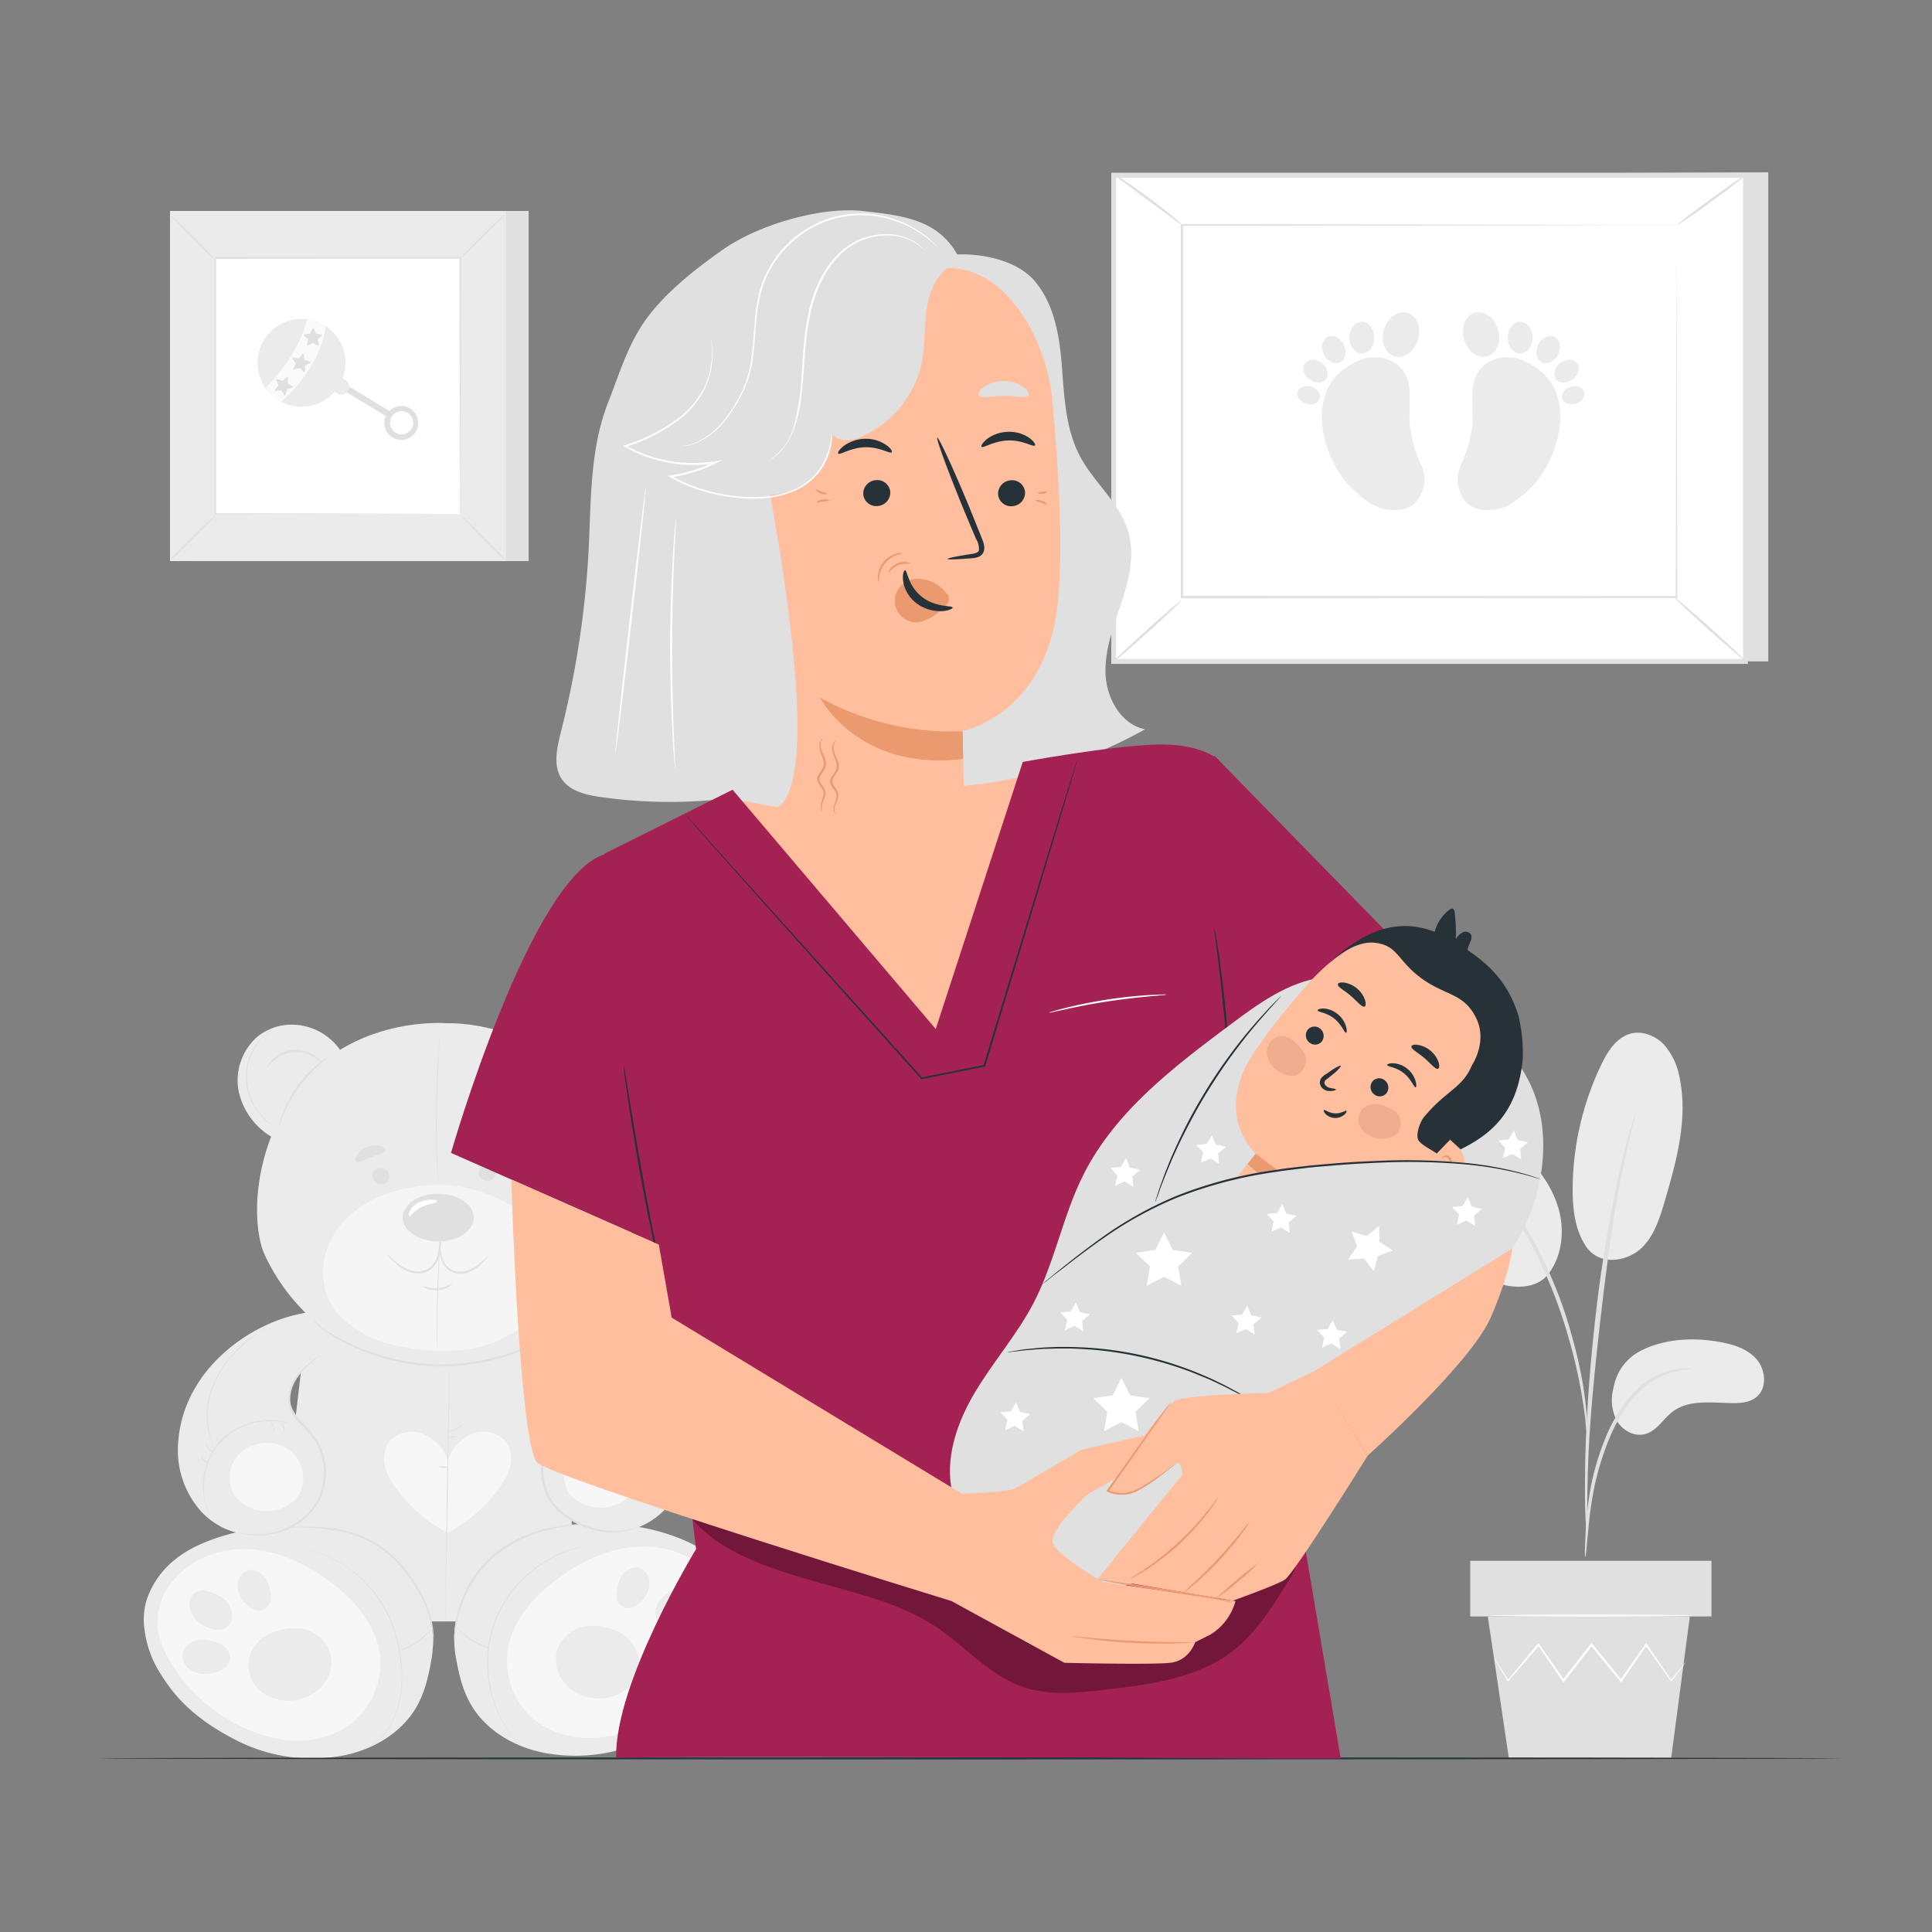<svg xmlns="http://www.w3.org/2000/svg" viewBox="0 0 500 500"><rect x="0" y="0" width="500" height="500" fill="#808080" stroke="none"/><g id="freepik--background-complete--inject-83"><path d="M424.49,349.65c6.11-3.15,13.3-3.56,20.07-2.44,3.65.6,7.44,1.69,9.92,4.43s2.95,7.55.1,9.9c-1.69,1.4-4.05,1.61-6.25,1.58-5.31-.06-11.19-1-15.43,2.2-2.42,1.82-4,4.85-6.92,5.75s-6-.8-7.53-3.35a11.67,11.67,0,0,1-.85-8.62A13.17,13.17,0,0,1,424.49,349.65Z" style="fill:#ebebeb"></path><path d="M410.5,322.65c3.74,5.33,11,3.56,14.36.31s4.78-8,6.08-12.47c3-10.28,5.94-21.06,3.74-31.53a17.52,17.52,0,0,0-4-8.57c-2.2-2.32-5.58-3.7-8.67-2.89-3.66,1-5.93,4.55-7.58,8A75.21,75.21,0,0,0,407,307.72c0,5.19.59,10.64,3.52,14.93" style="fill:#ebebeb"></path><path d="M400.25,330.3c4.05-4.81,4.82-11.83,3-17.86s-5.88-11.15-10.58-15.34a57.1,57.1,0,0,0-18.93-11.17,20.35,20.35,0,0,0-8.52-1.45,9,9,0,0,0-7.15,4.33c-2,3.8-.08,8.41,2,12.17a143.08,143.08,0,0,0,12.44,18.94c3.72,4.81,8,9.55,13.68,11.72s11.58,1.92,14.59-2" style="fill:#ebebeb"></path><path d="M410.25,403.09a12.08,12.08,0,0,0,.34-2.43c.17-1.76.38-4,.64-6.61a97.29,97.29,0,0,1,1.49-9.7,74.79,74.79,0,0,1,3.52-11.45,42.35,42.35,0,0,1,5.85-10.36,22,22,0,0,1,7.39-6.14,20.71,20.71,0,0,1,6.22-1.94,11.67,11.67,0,0,0,2.42-.35,11.12,11.12,0,0,0-2.46,0,18.85,18.85,0,0,0-6.49,1.68,21.81,21.81,0,0,0-7.79,6.2,41.24,41.24,0,0,0-6.06,10.57,69,69,0,0,0-3.5,11.63,80.85,80.85,0,0,0-1.29,9.83c-.21,2.8-.29,5.08-.33,6.65A11,11,0,0,0,410.25,403.09Z" style="fill:#e0e0e0"></path><path d="M410.71,398a5.5,5.5,0,0,0,.06-1.13c0-.84,0-1.91,0-3.21,0-2.79,0-6.83.14-11.82.25-10,1.11-20.7,2.77-35.83,1.57-14.23,3.68-30.79,5.9-41.55.48-2.45,1-4.65,1.41-6.58s.8-3.6,1.16-4.95.55-2.31.75-3.13a4.13,4.13,0,0,0,.19-1.11,5.65,5.65,0,0,0-.39,1.06c-.24.81-.55,1.83-.93,3.08s-.84,3-1.32,4.92-1,4.12-1.56,6.56a366.68,366.68,0,0,0-6.21,38.56c-1.66,15.16-2.41,29-2.47,39-.06,5,0,9.05.17,11.84.08,1.3.15,2.37.2,3.21A4.07,4.07,0,0,0,410.71,398Z" style="fill:#e0e0e0"></path><path d="M410.77,371.37a21.1,21.1,0,0,0,0-3.36c-.13-2.16-.42-5.28-1-9.1a117.38,117.38,0,0,0-3-13.25A107.93,107.93,0,0,0,401.22,330c-4.6-10.91-10.85-19.83-16.28-25.35a41.3,41.3,0,0,0-3.83-3.56c-.59-.5-1.11-1-1.64-1.39l-1.49-1a21.75,21.75,0,0,0-2.82-1.81c-.16.22,4,2.67,9.27,8.27a87.92,87.92,0,0,1,15.87,25.26,122.89,122.89,0,0,1,5.57,15.54A133.41,133.41,0,0,1,409,359c.7,3.79,1.1,6.87,1.34,9A21.62,21.62,0,0,0,410.77,371.37Z" style="fill:#e0e0e0"></path><polygon points="385.04 418.34 390.47 454.89 432.51 454.89 437.33 418.34 385.04 418.34" style="fill:#e0e0e0"></polygon><rect x="380.5" y="403.93" width="62.43" height="14.41" style="fill:#e0e0e0"></rect><path d="M436.18,430.29a1.42,1.42,0,0,1-.21.33l-.69.93-2.66,3.5-.12.16-.12-.16-6.55-9.3h.38l-6.45,9.37-.2.29-.23-.27-7.65-9.34h.44l-.42.54-6.84,8.8-.23.29-.21-.31L398,425.76h.38l-8,9.29-.14.17-.11-.19-2.49-4.29-.64-1.14a1.7,1.7,0,0,1-.19-.41,3,3,0,0,1,.27.37l.7,1.1c.64,1,1.51,2.43,2.61,4.21l-.24,0c2-2.45,4.69-5.64,7.81-9.41l.2-.23.18.25,6.51,9.33-.44,0,6.83-8.81.42-.54.22-.28.22.28,7.63,9.35-.43,0c2.35-3.37,4.54-6.51,6.51-9.32l.19-.28.19.28,6.41,9.39h-.23c1.17-1.44,2.1-2.58,2.77-3.42.31-.35.55-.64.75-.88S436.17,430.28,436.18,430.29Z" style="fill:#fff"></path><path d="M438,418.1c0,.16-11.76.29-26.27.29s-26.28-.13-26.28-.29,11.76-.29,26.28-.29S438,417.94,438,418.1Z" style="fill:#fafafa"></path><polygon points="79.68 339.62 72.96 397.1 110.09 419.62 122.69 419.62 148.03 397.1 146.8 340.2 79.68 339.62" style="fill:#ebebeb"></polygon><g style="opacity:0.6"><path d="M131.61,374.23c-1.52-3.06-5.55-4.36-8.82-3.36a11.43,11.43,0,0,0-6.91,7,11.49,11.49,0,0,0-7-7c-3.27-1-7.3.3-8.82,3.36a7.94,7.94,0,0,0-.37,5.54,16.79,16.79,0,0,0,2.52,5,38.39,38.39,0,0,0,13.62,11.91h0a38.32,38.32,0,0,0,13.6-11.91,16.79,16.79,0,0,0,2.52-5A7.94,7.94,0,0,0,131.61,374.23Z" style="fill:#fff"></path></g><path d="M115.22,419.37c-.08,0,.1-14.7.41-32.84s.61-32.84.68-32.84-.1,14.71-.41,32.85S115.29,419.37,115.22,419.37Z" style="fill:#e0e0e0"></path><path d="M116,379.64a2.32,2.32,0,0,1-1.33.2,2.4,2.4,0,0,1-1.3-.3,4.86,4.86,0,0,1,1.31,0A5.93,5.93,0,0,1,116,379.64Z" style="fill:#e0e0e0"></path><path d="M120,368.58a5.36,5.36,0,0,1-1.9,1.32,5.06,5.06,0,0,1-2.23.62c0-.08,1-.33,2.11-.87S119.91,368.51,120,368.58Z" style="fill:#e0e0e0"></path><path d="M118.3,372a2.26,2.26,0,0,1-1.06.06c-.59,0-1-.14-1-.22a2.29,2.29,0,0,1,1.07-.06C117.84,371.81,118.3,371.91,118.3,372Z" style="fill:#e0e0e0"></path><path d="M61.29,450.45a43.15,43.15,0,0,0,25.17,4.25c8.75-1.06,17.42-5.7,21.61-13.46,2.08-3.85,3-8.22,3.71-12.53a26.83,26.83,0,0,0-.51-10.25,13.29,13.29,0,0,0-2.65-5.47A46.37,46.37,0,0,0,89,397.87a52,52,0,0,0-37.75,2.06c-5.9,2.79-10.67,7-13.13,13.62a17.36,17.36,0,0,0-.75,7.93,27.21,27.21,0,0,0,4,11.41C44.6,438.07,49.12,444.25,61.29,450.45Z" style="fill:#ebebeb"></path><g style="opacity:0.6"><path d="M98.22,427.78c-1.12-7.52-6.54-13.73-12.61-18.3-6.31-4.75-13.8-8.3-21.7-8.56-7.24-.24-14.78,2.65-19.21,8.29l0,0a16.29,16.29,0,0,0-3.59,13.93c1.17,4.74,4,8.92,7.07,12.7a42.64,42.64,0,0,0,20.38,13.34c8,2.55,17.43,1.45,23.58-4.22A19.75,19.75,0,0,0,98.22,427.78Z" style="fill:#fff"></path></g><path d="M85.41,427.62c-.86-2.75-4.12-5.74-7-6.1a16,16,0,0,0-8.71,1.33,9.67,9.67,0,0,0-5.35,6.74,9,9,0,0,0,3.33,8.28,11.79,11.79,0,0,0,16.14-2.08A9.27,9.27,0,0,0,85.41,427.62Z" style="fill:#ebebeb"></path><path d="M59.46,428.37a3.31,3.31,0,0,1-.92,2.94,6.27,6.27,0,0,1-2.81,1.49c-2.34.66-5,.63-6.94-1a4.42,4.42,0,0,1-1.46-2.48c-.59-3,2.25-4.95,4.89-5a11.87,11.87,0,0,1,4.65,1.07,4.23,4.23,0,0,1,2.53,2.74Z" style="fill:#ebebeb"></path><path d="M68.82,416.19a2.94,2.94,0,0,1-2.68.54,5.57,5.57,0,0,1-2.37-1.55,6.53,6.53,0,0,1-2.17-5.83,3.92,3.92,0,0,1,1.3-2.21c2.12-1.76,4.82-.37,6,1.66a10.4,10.4,0,0,1,1.17,4.07A3.75,3.75,0,0,1,69,416Z" style="fill:#ebebeb"></path><path d="M60,418.93a5.56,5.56,0,0,0-2.65-5.55,12.93,12.93,0,0,0-4.63-1.78h0a3.3,3.3,0,0,0-2.91,1.3,4,4,0,0,0-.73,1.74,5.27,5.27,0,0,0,1.15,4,8.76,8.76,0,0,0,3.46,2.54c1.75.77,3.91,1.13,5.41-.51A3.64,3.64,0,0,0,60,418.93Z" style="fill:#ebebeb"></path><path d="M112.06,426.25a2.59,2.59,0,0,1,0-.57,13.72,13.72,0,0,0,0-1.59,21.44,21.44,0,0,0-1-5.74,31.55,31.55,0,0,0-3.64-7.83,36.74,36.74,0,0,0-6.76-8.12,26.24,26.24,0,0,0-9.16-5.14A37.09,37.09,0,0,0,83,395.57c-2.47-.22-4.48-.26-5.87-.3l-1.59,0a2.05,2.05,0,0,1-.56-.06,2.05,2.05,0,0,1,.56-.06l1.6-.05c1.38,0,3.4-.05,5.89.13a35.74,35.74,0,0,1,8.61,1.59,26.27,26.27,0,0,1,9.37,5.21,36.64,36.64,0,0,1,6.83,8.27,30.61,30.61,0,0,1,3.58,8,20.26,20.26,0,0,1,.8,5.85,10.07,10.07,0,0,1-.11,1.6A2.11,2.11,0,0,1,112.06,426.25Z" style="fill:#e0e0e0"></path><path d="M78.66,400.85l.17,0,.5.1c.43.11,1.09.21,1.9.47a29.79,29.79,0,0,1,6.62,2.82c.65.39,1.34.8,2,1.27s1.4,1,2.08,1.55a31.29,31.29,0,0,1,10.41,15.36,39.36,39.36,0,0,1,1.72,12.94,24.35,24.35,0,0,1-2.53,10.33,16.73,16.73,0,0,1-2.33,3.39,17.25,17.25,0,0,1-2.28,2.1,14.74,14.74,0,0,1-1.65,1.07l-.44.24-.16.08a.68.68,0,0,1,.14-.1l.44-.27a16.92,16.92,0,0,0,1.6-1.11A16.15,16.15,0,0,0,99.11,449a17.14,17.14,0,0,0,2.28-3.38,24.48,24.48,0,0,0,2.45-10.25,39.66,39.66,0,0,0-1.73-12.85,30.63,30.63,0,0,0-6.23-11.31,30.08,30.08,0,0,0-4.07-4c-.67-.59-1.39-1.06-2-1.55s-1.36-.88-2-1.28a30.55,30.55,0,0,0-6.55-2.88c-.8-.28-1.46-.4-1.88-.52l-.5-.13Z" style="fill:#e0e0e0"></path><path d="M111.78,421.52a6.07,6.07,0,0,1-1,1.17,17.43,17.43,0,0,1-2.77,2.37,15.77,15.77,0,0,1-3.24,1.7,6,6,0,0,1-1.45.43,13.1,13.1,0,0,1,1.38-.61,19.47,19.47,0,0,0,3.15-1.75A38.16,38.16,0,0,0,111.78,421.52Z" style="fill:#e0e0e0"></path><path d="M168.32,449.78A43.15,43.15,0,0,1,143.15,454c-8.76-1.07-17.42-5.7-21.61-13.46-2.08-3.86-3-8.22-3.71-12.54a26.76,26.76,0,0,1,.5-10.24,13.48,13.48,0,0,1,2.65-5.47c5-6.7,11-13.09,18.8-16.22,12.81-3.1,27.27-2.21,38.62,3.15,5.9,2.79,10.67,7,13.14,13.63a17.34,17.34,0,0,1,.74,7.93,27.11,27.11,0,0,1-4,11.4C185,437.41,180.49,443.59,168.32,449.78Z" style="fill:#ebebeb"></path><g style="opacity:0.6"><path d="M131.39,427.11c1.12-7.52,6.53-13.72,12.6-18.29,6.31-4.76,13.81-8.31,21.71-8.57,7.23-.24,14.78,2.65,19.21,8.3l0,0a16.28,16.28,0,0,1,3.6,13.93c-1.18,4.74-4,8.93-7.07,12.7A42.71,42.71,0,0,1,161,448.49c-8,2.54-17.43,1.45-23.59-4.22A19.8,19.8,0,0,1,131.39,427.11Z" style="fill:#fff"></path></g><path d="M144.2,427c.86-2.74,4.12-5.74,7-6.09a16,16,0,0,1,8.72,1.32,9.72,9.72,0,0,1,5.35,6.74,9,9,0,0,1-3.34,8.29,11.32,11.32,0,0,1-8.84,2.13,11.48,11.48,0,0,1-7.29-4.22A9.23,9.23,0,0,1,144.2,427Z" style="fill:#ebebeb"></path><path d="M170.14,427.7a3.31,3.31,0,0,0,.92,2.94,6.31,6.31,0,0,0,2.82,1.49c2.34.66,5,.64,6.93-1a4.45,4.45,0,0,0,1.47-2.48c.58-3.06-2.26-4.95-4.89-5a11.83,11.83,0,0,0-4.65,1.07,4.23,4.23,0,0,0-2.53,2.74C170.19,427.52,170.16,427.61,170.14,427.7Z" style="fill:#ebebeb"></path><path d="M160.79,415.52a2.94,2.94,0,0,0,2.68.55,5.69,5.69,0,0,0,2.37-1.55,6.57,6.57,0,0,0,2.17-5.84,3.89,3.89,0,0,0-1.31-2.2c-2.12-1.77-4.81-.37-6,1.65a10.44,10.44,0,0,0-1.17,4.08,3.75,3.75,0,0,0,1,3.14A1.54,1.54,0,0,0,160.79,415.52Z" style="fill:#ebebeb"></path><path d="M169.66,418.26a5.54,5.54,0,0,1,2.65-5.55,13,13,0,0,1,4.63-1.78h0a3.35,3.35,0,0,1,2.91,1.31,4.09,4.09,0,0,1,.73,1.73,5.34,5.34,0,0,1-1.16,4,8.8,8.8,0,0,1-3.45,2.53c-1.76.77-3.91,1.13-5.42-.5A3.75,3.75,0,0,1,169.66,418.26Z" style="fill:#ebebeb"></path><path d="M117.54,424.16a1.48,1.48,0,0,1,0-.5c0-.32,0-.8.07-1.42a29.22,29.22,0,0,1,.9-5.15,30.6,30.6,0,0,1,2.94-7.18,28.28,28.28,0,0,1,6-7.38,29.78,29.78,0,0,1,4-2.9,34.39,34.39,0,0,1,4.09-2.09,37.65,37.65,0,0,1,7.41-2.29,38.51,38.51,0,0,1,5.18-.7,15.38,15.38,0,0,1,1.91,0,11.58,11.58,0,0,1-1.89.25,47.79,47.79,0,0,0-5.12.86,40.06,40.06,0,0,0-7.29,2.38,35.87,35.87,0,0,0-4,2.09,30.38,30.38,0,0,0-3.91,2.85,28.89,28.89,0,0,0-5.92,7.21,31.66,31.66,0,0,0-3,7,32.52,32.52,0,0,0-1.06,5.07A18,18,0,0,1,117.54,424.16Z" style="fill:#e0e0e0"></path><path d="M151,400.19l-.16.05-.47.12-.76.2a10.42,10.42,0,0,0-1,.29,30.65,30.65,0,0,0-6.25,2.68c-.64.33-1.26.77-1.92,1.18s-1.31.92-2,1.42-1.36,1.06-2,1.69c-.32.31-.67.61-1,.94l-1,1a30.83,30.83,0,0,0-3.61,4.73,29,29,0,0,0-4.24,11.95,30.64,30.64,0,0,0-.18,5.94c0,.47.07.94.11,1.4s.12.91.18,1.36c.1.89.33,1.74.48,2.57s.41,1.61.65,2.36.47,1.46.76,2.12a30.64,30.64,0,0,0,3.16,6c.21.34.42.63.61.88l.47.63.28.39.09.14-.11-.12-.31-.38c-.13-.17-.29-.38-.48-.61a10.42,10.42,0,0,1-.64-.87,29,29,0,0,1-3.25-6c-.3-.65-.51-1.38-.78-2.13s-.45-1.54-.67-2.37-.39-1.68-.5-2.58c-.06-.45-.14-.91-.19-1.37s-.08-.94-.12-1.41a29.66,29.66,0,0,1,4.45-18.06,31.81,31.81,0,0,1,3.65-4.76l1-1c.33-.33.68-.63,1-.94.65-.63,1.36-1.15,2-1.7s1.34-1,2-1.41,1.3-.84,1.95-1.17a29.62,29.62,0,0,1,6.31-2.61,7.94,7.94,0,0,1,1-.27l.77-.17.47-.1Z" style="fill:#e0e0e0"></path><path d="M117.82,420.85a14.65,14.65,0,0,1,1.12,1,21.29,21.29,0,0,0,2.86,2.26,22.05,22.05,0,0,0,3.22,1.73,13.69,13.69,0,0,1,1.4.61,6.27,6.27,0,0,1-1.47-.43,17,17,0,0,1-3.3-1.67A17.53,17.53,0,0,1,118.8,422,6.5,6.5,0,0,1,117.82,420.85Z" style="fill:#e0e0e0"></path><path d="M143.85,371.17c2.09-3.62,6.08-6.77,5.72-10.94-.38-4.42-6.69-9.5-10.24-12.16l5.06-9.22c11.54,1.57,23.46,9.27,29.35,19.33a32,32,0,0,1,4.62,16.41,23.74,23.74,0,0,1-6,15.77,19.35,19.35,0,0,1-5.57,4.19c-7,3.46-16.81,2.1-22.06-3.65a13.91,13.91,0,0,1-3.5-7.18A20.87,20.87,0,0,1,143.85,371.17Z" style="fill:#ebebeb"></path><path d="M166,394.86s0,.05-.15.11-.27.14-.48.23a13,13,0,0,1-2,.66,27.87,27.87,0,0,1-3.21.64,17,17,0,0,1-4.35-.11,22.25,22.25,0,0,1-10.31-4.46,16,16,0,0,1-2.38-2.29,12.91,12.91,0,0,1-1.81-2.94,16.87,16.87,0,0,1-1.05-3.41,17.79,17.79,0,0,1-.23-3.66A16,16,0,0,1,142,372.7a13.16,13.16,0,0,1,.91-1.49c.34-.46.68-.92,1.06-1.34.74-.84,1.53-1.59,2.26-2.34a15.6,15.6,0,0,0,1.94-2.35,7,7,0,0,0,1.05-2.59,8.66,8.66,0,0,0-.71-5,13.33,13.33,0,0,0-2.36-3.53,25.7,25.7,0,0,0-2.34-2.24l-1.57-1.33a3.67,3.67,0,0,1-.54-.48,3.45,3.45,0,0,1,.61.4c.38.27.94.68,1.64,1.24a24.37,24.37,0,0,1,2.43,2.2,13.14,13.14,0,0,1,2.49,3.58,9,9,0,0,1,.81,5.22,7.53,7.53,0,0,1-1.1,2.78,16.19,16.19,0,0,1-2,2.43c-.73.77-1.51,1.52-2.23,2.34-.37.41-.69.86-1,1.3a14.87,14.87,0,0,0-.87,1.44,15.7,15.7,0,0,0-1.84,6.69,17.33,17.33,0,0,0,.23,3.54,16.3,16.3,0,0,0,1,3.29,12.37,12.37,0,0,0,1.72,2.82,16.05,16.05,0,0,0,2.29,2.23A22.22,22.22,0,0,0,155.9,396a17,17,0,0,0,4.25.19,30.53,30.53,0,0,0,3.2-.54,15.71,15.71,0,0,0,2-.55C165.77,395,166,394.84,166,394.86Z" style="fill:#e0e0e0"></path><g style="opacity:0.6"><path d="M147.23,377.1c2.48-4.39,8.21-5,9.78-4.23a8.76,8.76,0,0,1,7,4.82,8.54,8.54,0,0,1-.54,8.85,10.79,10.79,0,0,1-15.57.65C145.46,384.51,145.44,380.27,147.23,377.1Z" style="fill:#fff"></path></g><path d="M149.4,367.72a3.68,3.68,0,0,1,.38-.14,11.37,11.37,0,0,1,1.12-.33,15.76,15.76,0,0,1,4.24-.46,17.84,17.84,0,0,1,3,.31,17.58,17.58,0,0,1,3.26,1,16.22,16.22,0,0,1,9.92,11.29,17,17,0,0,1,.46,6.31,16,16,0,0,1-1,4.16,10.11,10.11,0,0,1-.47,1.06,2.87,2.87,0,0,1-.19.36,2,2,0,0,1,.14-.39c.09-.25.27-.59.42-1.07a17,17,0,0,0,.91-4.14,20,20,0,0,0,0-2.92,18.63,18.63,0,0,0-.56-3.31,16.2,16.2,0,0,0-9.77-11.12,18.51,18.51,0,0,0-3.21-1,17.49,17.49,0,0,0-2.9-.34,16.38,16.38,0,0,0-4.22.37,11.18,11.18,0,0,0-1.12.28Z" style="fill:#e0e0e0"></path><path d="M170.36,378c0-.08.56-.31,1.09-.84s.78-1.12.86-1.09a1.79,1.79,0,0,1-.66,1.28A1.83,1.83,0,0,1,170.36,378Z" style="fill:#e0e0e0"></path><path d="M168.87,375.43c-.05-.07.66-.53,1.32-1.31s1-1.53,1.09-1.5a4.24,4.24,0,0,1-2.41,2.81Z" style="fill:#e0e0e0"></path><path d="M153.52,369.63a2.18,2.18,0,0,1,.25-1.62,2.26,2.26,0,0,1,1.09-1.22c0,.07-.47.56-.84,1.34S153.6,369.63,153.52,369.63Z" style="fill:#e0e0e0"></path><path d="M151,369.77a1.48,1.48,0,0,1-.08-1.33c.22-.75.77-1.12.81-1.06s-.35.48-.55,1.14A12.08,12.08,0,0,0,151,369.77Z" style="fill:#e0e0e0"></path><path d="M157.05,343a2.25,2.25,0,0,1,.34.13c.21.09.55.21,1,.42a20.32,20.32,0,0,1,3.28,2,21.55,21.55,0,0,1,4.1,4,21.17,21.17,0,0,1,4.72,12.94,21.92,21.92,0,0,1-1.79,9.32c-.18.42-.36.72-.46.94a2.21,2.21,0,0,1-.18.32,1.59,1.59,0,0,1,.13-.34c.09-.23.25-.54.41-1a23.34,23.34,0,0,0,1.12-3.65,22.15,22.15,0,0,0,.52-5.63,22,22,0,0,0-8.69-16.75,22.7,22.7,0,0,0-3.21-2.07c-.39-.22-.72-.36-.93-.47A1.34,1.34,0,0,1,157.05,343Z" style="fill:#e0e0e0"></path><path d="M66.6,268.31A14.22,14.22,0,0,1,74,265.25a15.34,15.34,0,0,1,15.18,8.43l-18.06,21a18.2,18.2,0,0,1-9.33-12.14A15,15,0,0,1,66.6,268.31Z" style="fill:#ebebeb"></path><path d="M69.12,276.26a4.69,4.69,0,0,1,1.34-2,8.4,8.4,0,0,1,11-1,4.86,4.86,0,0,1,1.7,1.75c-.07.07-.67-.66-1.91-1.42a8.59,8.59,0,0,0-10.47,1C69.65,275.49,69.2,276.31,69.12,276.26Z" style="fill:#e0e0e0"></path><path d="M169.35,274.49a14.22,14.22,0,0,0-7.14-3.55,15.33,15.33,0,0,0-15.71,7.39l16.61,22.19A18.13,18.13,0,0,0,173.23,289,14.94,14.94,0,0,0,169.35,274.49Z" style="fill:#ebebeb"></path><path d="M115.45,264.8S88.56,262.58,74.71,285c-9.16,14.85-9.38,30.87-6.7,38.55,0,0,11,29.76,45.07,29.92,0,0,44.72,0,51.05-37.92C169.8,281.69,136.13,264.49,115.45,264.8Z" style="fill:#ebebeb"></path><path d="M139.9,318.63l-.08-.09a31.75,31.75,0,0,0-15.62-10.16l-1.7-.49a31.49,31.49,0,0,0-10.26-1.21,41.47,41.47,0,0,0-12.92,2.53c-6,2.31-11.39,6.61-14.06,12.45s-2.18,13.26,2,18.12a27.57,27.57,0,0,0,14,8.16,55.19,55.19,0,0,0,17.84,1.48,30.48,30.48,0,0,0,19.39-9.09,18,18,0,0,0,4.73-10.59A14.46,14.46,0,0,0,139.9,318.63Z" style="fill:#f5f5f5"></path><path d="M123.9,303.43a2.19,2.19,0,0,0,2.11,2.2,2.09,2.09,0,0,0,2.25-2,2.19,2.19,0,0,0-2.11-2.2A2.09,2.09,0,0,0,123.9,303.43Z" style="fill:#e0e0e0"></path><path d="M96.4,304.29a2.18,2.18,0,0,0,2.1,2.2,2.09,2.09,0,0,0,2.25-2,2.18,2.18,0,0,0-2.1-2.2A2.08,2.08,0,0,0,96.4,304.29Z" style="fill:#e0e0e0"></path><path d="M122.61,315.11c0,3.41-4.12,6.17-9.2,6.17s-9.21-2.76-9.21-6.17,4.12-6.17,9.21-6.17S122.61,311.7,122.61,315.11Z" style="fill:#e0e0e0"></path><path d="M114.36,317.29a4.84,4.84,0,0,1-.08,1c-.06.62-.11,1.51-.14,2.62a18.48,18.48,0,0,1-.41,3.93,8.34,8.34,0,0,1-.89,2.2,5.06,5.06,0,0,1-4.31,2.54,7.21,7.21,0,0,1-2.36-.32,10,10,0,0,1-3.45-2,21.21,21.21,0,0,1-1.89-1.85,3.64,3.64,0,0,1-.61-.76s.3.19.76.61,1.12,1,2,1.7a10.34,10.34,0,0,0,3.34,1.8,5.75,5.75,0,0,0,4.43-.37,5.93,5.93,0,0,0,2.49-3.69,21.65,21.65,0,0,0,.52-3.82,19.16,19.16,0,0,1,.32-2.63A2.42,2.42,0,0,1,114.36,317.29Z" style="fill:#e0e0e0"></path><path d="M126.43,325.06a2.72,2.72,0,0,1-.5.66,18.43,18.43,0,0,1-1.58,1.63,9.74,9.74,0,0,1-2.86,1.84,5.93,5.93,0,0,1-4.19.16,4.67,4.67,0,0,1-1.84-1.25,6.52,6.52,0,0,1-1.1-1.74,8.5,8.5,0,0,1-.64-3.34,16.38,16.38,0,0,1,.12-2.27c.07-.53.13-.82.17-.81a2.84,2.84,0,0,1,0,.83c0,.53,0,1.3,0,2.23a9.27,9.27,0,0,0,.72,3.16,4.9,4.9,0,0,0,2.66,2.67,5.58,5.58,0,0,0,3.81-.12,10.15,10.15,0,0,0,2.79-1.66C125.54,325.85,126.36,325,126.43,325.06Z" style="fill:#e0e0e0"></path><path d="M117,332.25c.05.05-.25.4-.88.79a6.31,6.31,0,0,1-2.72.88,6.4,6.4,0,0,1-2.84-.4c-.68-.28-1-.58-1-.64s.45.09,1.12.26a8.27,8.27,0,0,0,2.67.22,8,8,0,0,0,2.59-.67C116.56,332.41,116.94,332.18,117,332.25Z" style="fill:#e0e0e0"></path><path d="M113.12,310.83c0,.19-.45.4-1.2.62a20.77,20.77,0,0,0-2.74.91,7.17,7.17,0,0,0-2.23,1.56c-.5.51-.76.93-1,.88s-.26-.61.13-1.42a5,5,0,0,1,2.47-2.29,7.43,7.43,0,0,1,3.19-.62C112.61,310.5,113.11,310.64,113.12,310.83Z" style="fill:#fff"></path><path d="M99.71,297.52c0,.39-.53.67-1.19,1s-1.5.57-2.41.94-1.72.74-2.39,1-1.21.4-1.51.15-.27-.86.2-1.62a5.58,5.58,0,0,1,2.65-2.11,5.66,5.66,0,0,1,3.38-.33C99.3,296.72,99.76,297.15,99.71,297.52Z" style="fill:#e0e0e0"></path><path d="M133.32,298c-.29.27-.87.13-1.62-.14s-1.67-.65-2.72-1-2-.61-2.77-.85-1.3-.49-1.37-.87.42-.83,1.35-1.1a6.79,6.79,0,0,1,6.73,2.28C133.5,297.05,133.6,297.71,133.32,298Z" style="fill:#e0e0e0"></path><path d="M166.31,282.25c-.09,0-.48-.81-1.5-1.86a8.83,8.83,0,0,0-4.9-2.61,8.93,8.93,0,0,0-5.47.93c-1.3.68-1.94,1.37-2,1.29a4.87,4.87,0,0,1,1.81-1.63,8.43,8.43,0,0,1,10.87,1.76A4.8,4.8,0,0,1,166.31,282.25Z" style="fill:#e0e0e0"></path><path d="M162.72,296.59c-.1,0-.42-1.18-1.14-3-.37-.94-.84-2-1.44-3.2a38,38,0,0,0-2.18-3.69,38.68,38.68,0,0,0-2.62-3.4c-.87-1-1.69-1.86-2.41-2.55a32.53,32.53,0,0,1-2.34-2.26,2.61,2.61,0,0,1,.75.46c.46.33,1.1.84,1.86,1.51a30.83,30.83,0,0,1,2.52,2.5,34.58,34.58,0,0,1,2.7,3.42,32.11,32.11,0,0,1,2.18,3.78,28.83,28.83,0,0,1,1.35,3.29,21.88,21.88,0,0,1,.64,2.31A2.94,2.94,0,0,1,162.72,296.59Z" style="fill:#e0e0e0"></path><path d="M72.23,291.33a2.67,2.67,0,0,1,.15-.87c.07-.28.16-.62.28-1s.25-.83.44-1.3a30.34,30.34,0,0,1,1.45-3.28,30.23,30.23,0,0,1,5.12-7.11,29.74,29.74,0,0,1,2.65-2.41c.39-.33.77-.6,1.09-.84s.62-.43.86-.58a2.82,2.82,0,0,1,.78-.42c0,.08-1,.8-2.48,2.14-.76.66-1.62,1.5-2.53,2.46a40.13,40.13,0,0,0-2.74,3.35A36.55,36.55,0,0,0,75,285.12c-.63,1.17-1.15,2.25-1.54,3.18C72.68,290.16,72.32,291.36,72.23,291.33Z" style="fill:#e0e0e0"></path><path d="M150.57,340.26a5.13,5.13,0,0,1-.58.54c-.4.34-1,.88-1.76,1.47a47.38,47.38,0,0,1-7.08,4.55,59,59,0,0,1-11.59,4.63,67.39,67.39,0,0,1-7.22,1.56,56.27,56.27,0,0,1-7.91.65,48.5,48.5,0,0,1-7.91-.6,56.32,56.32,0,0,1-7.22-1.57A58.27,58.27,0,0,1,93,349.3c-1-.43-1.88-.82-2.75-1.26-.44-.22-.86-.43-1.27-.65s-.82-.42-1.2-.65a33.92,33.92,0,0,1-6.82-4.94l-.52-.47c-.16-.16-.29-.32-.42-.46l-.65-.71a3.68,3.68,0,0,1-.51-.62,5.48,5.48,0,0,1,.59.54l.69.68c.13.13.27.28.43.43l.54.45A36.27,36.27,0,0,0,88,346.39c.38.23.78.44,1.2.64l1.26.63c.87.42,1.8.79,2.75,1.22A62.35,62.35,0,0,0,99.44,351a55.79,55.79,0,0,0,7.16,1.53,47.62,47.62,0,0,0,7.83.58,55.28,55.28,0,0,0,7.83-.63,66.88,66.88,0,0,0,7.16-1.52A61,61,0,0,0,141,346.47a51.54,51.54,0,0,0,7.13-4.38c.82-.56,1.4-1.07,1.82-1.37A3.46,3.46,0,0,1,150.57,340.26Z" style="fill:#e0e0e0"></path><path d="M113.26,349.57a.82.82,0,0,1-.05-.26c0-.18,0-.44-.08-.77,0-.66-.1-1.63-.12-2.82-.05-2.39,0-5.68.08-9.32s.25-6.93.38-9.31c.07-1.19.13-2.15.18-2.82,0-.3,0-.56.07-.76a1.14,1.14,0,0,1,0-.27.8.8,0,0,1,0,.27c0,.21,0,.46,0,.77,0,.71-.05,1.66-.09,2.82-.08,2.42-.18,5.69-.3,9.31s-.16,6.92-.16,9.31c0,1.19,0,2.15,0,2.82A10,10,0,0,1,113.26,349.57Z" style="fill:#e0e0e0"></path><path d="M71.26,291.66a.89.89,0,0,1-.27-.13c-.18-.11-.45-.24-.76-.46a13.51,13.51,0,0,1-2.48-2.1A15.18,15.18,0,0,1,65,285a15,15,0,0,1-1.39-5.73,14.6,14.6,0,0,1,1-5.81,14.88,14.88,0,0,1,2.44-4.16A13.7,13.7,0,0,1,69.46,267a7.55,7.55,0,0,1,.73-.5l.26-.16s-.33.26-.92.74a15,15,0,0,0-2.26,2.3,15.62,15.62,0,0,0-2.36,4.12,15.08,15.08,0,0,0-1,5.71,14.9,14.9,0,0,0,1.36,5.63,15.31,15.31,0,0,0,5,6.11C70.91,291.42,71.28,291.64,71.26,291.66Z" style="fill:#e0e0e0"></path><path d="M166.72,272.57s.09,0,.26.12a3.87,3.87,0,0,1,.68.45,7.66,7.66,0,0,1,1.91,2.31,13.49,13.49,0,0,1,1.44,4.21,12.91,12.91,0,0,1-.22,5.43,17.53,17.53,0,0,1-2.14,5,23.88,23.88,0,0,1-2.79,3.46c-.86.92-1.59,1.64-2.08,2.14l-.58.58a1.32,1.32,0,0,1-.21.19s0-.09.17-.23.3-.35.54-.61l2-2.2a25.62,25.62,0,0,0,2.71-3.47,17.85,17.85,0,0,0,2.09-4.94,12.73,12.73,0,0,0,.23-5.32,13.65,13.65,0,0,0-1.35-4.16,7.92,7.92,0,0,0-1.81-2.32C167.06,272.77,166.7,272.6,166.72,272.57Z" style="fill:#e0e0e0"></path><path d="M113.88,268a1.83,1.83,0,0,1,0,.38c0,.29,0,.65-.06,1.11-.06,1-.14,2.38-.24,4.08-.19,3.45-.39,8.21-.47,13.47s0,10,.11,13.48c0,1.7.1,3.09.13,4.08q0,.69,0,1.11a2.29,2.29,0,0,1,0,.39,1.65,1.65,0,0,1-.05-.38c0-.28,0-.65-.08-1.11-.07-1-.14-2.36-.22-4.08-.15-3.45-.25-8.22-.18-13.49s.31-10,.55-13.48c.12-1.72.23-3.11.32-4.07l.12-1.11A1.52,1.52,0,0,1,113.88,268Z" style="fill:#e0e0e0"></path><path d="M81.06,371.77c-2.44-3.4-6.57-6.6-6.21-10.77.38-4.42,6.69-9.51,10.24-12.16L80,339.62c-11.54,1.57-23.46,9.27-29.35,19.32a32.07,32.07,0,0,0-4.62,16.42,23.74,23.74,0,0,0,6,15.77,19.35,19.35,0,0,0,5.57,4.19c7,3.46,16.81,2.1,22.06-3.66,1.75-1.91,3.78-5,4.12-7.55A17.91,17.91,0,0,0,81.06,371.77Z" style="fill:#ebebeb"></path><path d="M82.75,350.8a4.73,4.73,0,0,1-.52.47l-1.52,1.27a30.18,30.18,0,0,0-2.27,2.16,13.76,13.76,0,0,0-2.35,3.35,9.19,9.19,0,0,0-.94,4.77A6.81,6.81,0,0,0,76,365.4a11.72,11.72,0,0,0,1.73,2.33,32.64,32.64,0,0,1,4.24,4.84A16.19,16.19,0,0,1,83.62,386a14,14,0,0,1-1.36,3c-.26.48-.6.91-.89,1.35s-.65.83-1,1.21A17.45,17.45,0,0,1,71,396.94l-.56.13-.56.07-1.07.15c-.7,0-1.36.08-2,.09l-1.72-.07-1.43-.17-.61-.08-.52-.11-.83-.18a4.51,4.51,0,0,1-.67-.18,2.8,2.8,0,0,1,.7.07l.82.12.53.09.61.05,1.42.13h1.7c.61,0,1.25-.07,1.94-.12l1-.17.55-.08.55-.13a17.34,17.34,0,0,0,9.09-5.3c.33-.37.64-.78,1-1.18s.6-.84.85-1.31a14,14,0,0,0,1.31-2.92,15.64,15.64,0,0,0,.59-6.67,15.42,15.42,0,0,0-2.23-6.31,33.21,33.21,0,0,0-4.15-4.79,11.65,11.65,0,0,1-1.79-2.45,7.23,7.23,0,0,1-.84-2.76,9.51,9.51,0,0,1,1-5,13.52,13.52,0,0,1,2.48-3.39,25.91,25.91,0,0,1,2.35-2.1c.68-.54,1.22-.94,1.59-1.2A2.34,2.34,0,0,1,82.75,350.8Z" style="fill:#e0e0e0"></path><g style="opacity:0.6"><path d="M77.19,377.87c-2.48-4.39-8.21-4.95-9.78-4.23a8.75,8.75,0,0,0-7,4.82,8.52,8.52,0,0,0,.54,8.84A10,10,0,0,0,69.47,391a10.15,10.15,0,0,0,7-3C79,385.28,79,381,77.19,377.87Z" style="fill:#fff"></path></g><path d="M75,368.49a1.87,1.87,0,0,1-.4-.09c-.26,0-.63-.19-1.12-.28a16.93,16.93,0,0,0-4.22-.36,18.55,18.55,0,0,0-2.9.33,19.49,19.49,0,0,0-3.21,1,16.15,16.15,0,0,0-9.77,11.12,18.63,18.63,0,0,0-.56,3.31,20,20,0,0,0,0,2.92,17,17,0,0,0,.91,4.14c.15.48.33.82.42,1.07a2.43,2.43,0,0,1,.14.38,1.52,1.52,0,0,1-.19-.35,9.54,9.54,0,0,1-.47-1.07,15.79,15.79,0,0,1-1-4.15,17.76,17.76,0,0,1-.08-3,18.94,18.94,0,0,1,.54-3.35,16.92,16.92,0,0,1,3.58-6.87,17.11,17.11,0,0,1,6.34-4.43,18.32,18.32,0,0,1,3.26-1,17.84,17.84,0,0,1,3-.31,15.76,15.76,0,0,1,4.24.46,11.37,11.37,0,0,1,1.12.33A2,2,0,0,1,75,368.49Z" style="fill:#e0e0e0"></path><path d="M54.06,378.74a1.83,1.83,0,0,1-1.29-.65,1.79,1.79,0,0,1-.66-1.28c.08,0,.31.56.85,1.08S54.08,378.66,54.06,378.74Z" style="fill:#e0e0e0"></path><path d="M55.55,376.2A3.29,3.29,0,0,1,54,375.07a3.38,3.38,0,0,1-.89-1.68c.08,0,.43.73,1.1,1.5S55.6,376.13,55.55,376.2Z" style="fill:#e0e0e0"></path><path d="M70.9,370.39c-.08,0-.13-.71-.5-1.49s-.89-1.28-.84-1.34a2.26,2.26,0,0,1,1.09,1.22A2.21,2.21,0,0,1,70.9,370.39Z" style="fill:#e0e0e0"></path><path d="M73.43,370.54a12.08,12.08,0,0,0-.18-1.25,11.36,11.36,0,0,0-.55-1.14c0-.07.59.31.81,1.06A1.5,1.5,0,0,1,73.43,370.54Z" style="fill:#e0e0e0"></path><path d="M69.06,343.38l-.3.22-.9.62c-.79.53-1.91,1.32-3.22,2.38a37.42,37.42,0,0,0-4.32,4.07,28.46,28.46,0,0,0-4.12,5.94A22.32,22.32,0,0,0,54,363.47a19.56,19.56,0,0,0,0,5.89A17.64,17.64,0,0,0,55,373.21c.36.87.61,1.33.59,1.34a1.25,1.25,0,0,1-.2-.32c-.13-.22-.29-.55-.49-1a16.58,16.58,0,0,1-1.16-3.85,19.3,19.3,0,0,1-.07-6A22.22,22.22,0,0,1,56,356.49a27.87,27.87,0,0,1,4.18-6,36.24,36.24,0,0,1,4.38-4.05,39,39,0,0,1,3.29-2.32q.6-.39.93-.57A1.58,1.58,0,0,1,69.06,343.38Z" style="fill:#e0e0e0"></path><rect x="49.88" y="54.6" width="86.93" height="90.61" style="fill:#e0e0e0"></rect><rect x="44" y="54.6" width="86.93" height="90.61" style="fill:#ebebeb"></rect><rect x="55.68" y="66.78" width="63.56" height="66.25" style="fill:#fff"></rect><path d="M55.68,133.48a12.79,12.79,0,0,1-1.59,1.8c-1,1.06-2.45,2.51-4.05,4.08s-3.06,3-4.14,4a11.46,11.46,0,0,1-1.82,1.55,11.92,11.92,0,0,1,1.58-1.79c1-1.07,2.46-2.52,4.06-4.1s3.07-3,4.15-4A11.77,11.77,0,0,1,55.68,133.48Z" style="fill:#e0e0e0"></path><path d="M119.24,133.31a12.79,12.79,0,0,1,1.8,1.59c1.06,1,2.51,2.45,4.09,4s3,3.07,4,4.14a11.46,11.46,0,0,1,1.55,1.82,11.23,11.23,0,0,1-1.79-1.58c-1.07-1-2.52-2.45-4.1-4.06s-3-3.07-4-4.15A11.23,11.23,0,0,1,119.24,133.31Z" style="fill:#e0e0e0"></path><path d="M119.06,67a12.79,12.79,0,0,1,1.59-1.8c1-1.07,2.45-2.51,4-4.09s3.07-3,4.15-4a11.18,11.18,0,0,1,1.81-1.55,11.78,11.78,0,0,1-1.58,1.79c-1,1.07-2.45,2.52-4.06,4.09s-3.07,3-4.15,4A11,11,0,0,1,119.06,67Z" style="fill:#e0e0e0"></path><path d="M55.51,67.12a11.44,11.44,0,0,1-1.8-1.59c-1.07-1-2.51-2.45-4.09-4s-3-3.07-4-4.15a12.89,12.89,0,0,1-1.56-1.81,11.51,11.51,0,0,1,1.8,1.58c1.06,1,2.51,2.45,4.09,4s3,3.08,4,4.15A12.31,12.31,0,0,1,55.51,67.12Z" style="fill:#e0e0e0"></path><path d="M119.06,133s0-.12,0-.32,0-.53,0-.93c0-.82,0-2,0-3.57,0-3.13,0-7.7-.06-13.5,0-11.6-.06-28.14-.1-47.94l.2.21L55.69,67h0l.24-.24c0,24.32,0,47.07,0,66.26l-.21-.21,45.91.11,12.88.05,3.41,0h.88l.3,0h-1.14l-3.36,0-12.84.06-46,.1h-.2V133c0-19.19,0-41.94,0-66.26v-.24h.25l63.37,0h.21v.2c0,19.86-.08,36.44-.1,48.07,0,5.79,0,10.33-.06,13.46,0,1.53,0,2.71,0,3.53,0,.39,0,.68,0,.9S119.06,133,119.06,133Z" style="fill:#e0e0e0"></path><rect x="93.96" y="97.29" width="1.58" height="13.33" transform="matrix(0.52, -0.86, 0.86, 0.52, -43.18, 131.52)" style="fill:#e0e0e0"></rect><path d="M89.4,98.39a2,2,0,0,1,.69,2.76h0a2,2,0,0,1-2.77.69l-.6-.36A2,2,0,0,1,86,98.71h0A2,2,0,0,1,88.8,98Z" style="fill:#ebebeb"></path><path d="M83.91,84.16A11.37,11.37,0,1,1,68.31,88,11.37,11.37,0,0,1,83.91,84.16Z" style="fill:#ebebeb"></path><path d="M84.31,84.42l-.4-.26a11.59,11.59,0,0,0-4.45-1.54c-1.61,6.68-6,13-10.74,17.79a11.41,11.41,0,0,0,3.46,3.23c.2.12.41.24.61.34C78.43,99,83.25,92,84.31,84.42Z" style="fill:#fafafa"></path><path d="M100.1,107.18a4.39,4.39,0,1,0,6-1.49A4.39,4.39,0,0,0,100.1,107.18Zm6.36,3.83a3,3,0,1,1-1-4.17A3,3,0,0,1,106.46,111Z" style="fill:#e0e0e0"></path><path d="M75.66,92.65c.12-.19,1.68.14,1.68.14s.88-1.31,1.07-1.3.38,1.64.38,1.64a6.86,6.86,0,0,1,1.57.61c0,.16-1.44.87-1.44.87s.08,1.61-.1,1.68-1.27-1.1-1.27-1.1a7.26,7.26,0,0,1-1.63.43c-.17-.09.65-1.55.65-1.55S75.55,92.85,75.66,92.65Z" style="fill:#e0e0e0"></path><path d="M78.6,86.61c.07-.22,1.67-.23,1.67-.23s.57-1.47.76-1.5.73,1.52.73,1.52a7.35,7.35,0,0,1,1.66.25c.07.15-1.22,1.17-1.22,1.17s.43,1.55.27,1.66-1.48-.8-1.48-.8a6.76,6.76,0,0,1-1.5.77c-.18-.06.3-1.66.3-1.66S78.53,86.82,78.6,86.61Z" style="fill:#e0e0e0"></path><path d="M71.51,98.13c-.16.16.58,1.58.58,1.58s-1,1.19-1,1.37S72.8,101,72.8,101s.85,1.35,1,1.34.46-1.62.46-1.62,1.57-.35,1.59-.54-1.4-.93-1.4-.93a6.88,6.88,0,0,0,0-1.69c-.13-.13-1.32,1-1.32,1S71.67,98,71.51,98.13Z" style="fill:#e0e0e0"></path><polygon points="457.63 44.59 457.63 171.18 294.12 171.18 288.23 45.47 457.63 44.59" style="fill:#e0e0e0"></polygon><rect x="307.05" y="26.5" width="125.86" height="163.51" transform="translate(261.73 478.24) rotate(-90)" style="fill:#fff"></rect><path d="M452.36,171.81H287.6V44.7H452.36Zm-163.51-1.25H451.11V46H288.85Z" style="fill:#e0e0e0"></path><rect x="305.94" y="58.26" width="128.09" height="96.36" style="fill:#fff"></rect><path d="M434,58.26h-.62l-1.8,0-7,0-26.27.07-92.42.15.29-.29c0,28.9,0,61.71,0,96.35h0l-.32-.33,128.09.06-.27.27c.06-29.12.11-53.18.14-70,0-8.4.05-15,.07-19.49,0-2.23,0-3.95,0-5.13s0-1.77,0-1.77,0,.57,0,1.72,0,2.86,0,5.08c0,4.48,0,11,.07,19.42,0,16.83.08,41,.14,70.14v.26H434l-128.09.06h-.33v-.32h0c0-34.64,0-67.45,0-96.35V58h.3l92.61.15,26.2.08,6.92,0,1.77,0C433.84,58.24,434,58.26,434,58.26Z" style="fill:#e0e0e0"></path><path d="M288.23,45a16.37,16.37,0,0,1,2.76,1.7c1.66,1.12,3.93,2.7,6.39,4.51s4.63,3.54,6.16,4.82a15.35,15.35,0,0,1,2.4,2.2,17.26,17.26,0,0,1-2.68-1.84L297,51.77l-6.27-4.67A15.47,15.47,0,0,1,288.23,45Z" style="fill:#e0e0e0"></path><path d="M451.74,45.32c.1.15-3.77,3.16-8.66,6.73s-8.94,6.35-9.05,6.21,3.77-3.16,8.66-6.73S451.63,45.18,451.74,45.32Z" style="fill:#e0e0e0"></path><line x1="451.74" y1="171.18" x2="433.38" y2="154.62" style="fill:#fff"></line><path d="M433.38,154.62c.12-.14,4.33,3.46,9.4,8s9.08,8.39,9,8.52-4.33-3.46-9.4-8S433.26,154.75,433.38,154.62Z" style="fill:#e0e0e0"></path><path d="M288.23,171.18c-.12-.13,3.7-3.78,8.54-8.15s8.86-7.8,9-7.67-3.71,3.78-8.55,8.15S288.35,171.32,288.23,171.18Z" style="fill:#e0e0e0"></path><path d="M364.89,110.33a26.55,26.55,0,0,1-.1-4c.09-1.59,0-3.21,0-4.8-.06-5.66-3.83-9.14-9.39-9.07-2.48,0-5.2,1.45-7.19,2.81-9.87,6.76-6.23,21.61,0,29.3a27.26,27.26,0,0,0,7.24,6.12c3.43,1.9,9.11,2,11.48-1.3a9.07,9.07,0,0,0,.9-9A34.22,34.22,0,0,1,364.89,110.33Z" style="fill:#ebebeb"></path><path d="M366.93,88c-1,3.07-3.73,5-6.14,4.18s-3.56-3.88-2.58-7,3.73-5,6.14-4.18S367.91,84.92,366.93,88Z" style="fill:#ebebeb"></path><path d="M355.65,87.45c0,2.26-1.49,4.07-3.26,4s-3.18-1.87-3.15-4.13,1.49-4.08,3.26-4.05S355.68,85.19,355.65,87.45Z" style="fill:#ebebeb"></path><path d="M347.78,89.21c.88,1.82.44,3.86-1,4.55s-3.3-.23-4.18-2.05-.44-3.86,1-4.55S346.89,87.39,347.78,89.21Z" style="fill:#ebebeb"></path><path d="M342.05,93.92c1.5,1.13,2,3,1.12,4.18s-2.82,1.21-4.32.08-2-3-1.12-4.17S340.54,92.79,342.05,93.92Z" style="fill:#ebebeb"></path><path d="M339.37,100.07c1.55.47,2.52,1.84,2.15,3.06S339.6,105,338,104.49s-2.53-1.84-2.16-3.06S337.81,99.6,339.37,100.07Z" style="fill:#ebebeb"></path><path d="M381,110.33a24.18,24.18,0,0,0,.1-4c-.08-1.59,0-3.21,0-4.8.06-5.66,3.84-9.14,9.39-9.07,2.48,0,5.21,1.45,7.2,2.81,9.87,6.76,6.23,21.61,0,29.3a27.26,27.26,0,0,1-7.24,6.12c-3.44,1.9-9.12,2-11.49-1.3a9.09,9.09,0,0,1-.9-9A34.22,34.22,0,0,0,381,110.33Z" style="fill:#ebebeb"></path><path d="M378.93,88c1,3.07,3.72,5,6.13,4.18s3.57-3.88,2.59-7-3.73-5-6.14-4.18S378,84.92,378.93,88Z" style="fill:#ebebeb"></path><path d="M390.21,87.45c0,2.26,1.49,4.07,3.26,4s3.18-1.87,3.15-4.13-1.49-4.08-3.26-4.05S390.18,85.19,390.21,87.45Z" style="fill:#ebebeb"></path><path d="M398.08,89.21c-.88,1.82-.44,3.86,1,4.55s3.3-.23,4.18-2.05.45-3.86-1-4.55S399,87.39,398.08,89.21Z" style="fill:#ebebeb"></path><path d="M403.81,93.92c-1.5,1.13-2,3-1.12,4.18s2.82,1.21,4.32.08,2-3,1.12-4.17S405.31,92.79,403.81,93.92Z" style="fill:#ebebeb"></path><path d="M406.49,100.07c-1.56.47-2.52,1.84-2.16,3.06s1.93,1.82,3.49,1.36,2.52-1.84,2.16-3.06S408.05,99.6,406.49,100.07Z" style="fill:#ebebeb"></path></g><g id="freepik--Table--inject-83"><path d="M476.51,455.07c0,.14-101,.26-225.5.26s-225.52-.12-225.52-.26,101-.26,225.52-.26S476.51,454.92,476.51,455.07Z" style="fill:#263238"></path></g><g id="freepik--Characters--inject-83"><path d="M265.11,197.19s-76.24,9.73-76.52,10.56,3.62,32.16,3.62,32.16,44.34,42.77,45.46,43.23,15.05-7.39,15.05-7.39Z" style="fill:#ffbe9d"></path><path d="M286.12,174.57c-.29-6.27,2.05-12.33,4-18.29s3.62-12.4,1.94-18.46c-2.12-7.61-9-12.9-12.64-19.89s-4-15.27-4.61-23.18-2-16.28-7.23-22.24c-6.63-7.53-24-8.89-32.18-3.08-1.27,45-11.92,90.48-2.3,134.42a119.71,119.71,0,0,0,63.24-15.1C290.21,187.49,286.42,180.85,286.12,174.57Z" style="fill:#e0e0e0"></path><path d="M190.27,207.26,184.09,93.91a9.63,9.63,0,0,1,8.33-10L243.1,69.55c16.3-2.19,27.74,17.63,29.24,34,1.67,18.19,3,40.47,1.21,54.13-3.56,27.47-24.42,31.55-24.42,31.55l.3,15.66-10.05,34.69Z" style="fill:#ffbe9d"></path><path d="M265.28,127.32A3.51,3.51,0,0,1,262,131a3.36,3.36,0,0,1-3.7-3.06,3.51,3.51,0,0,1,3.27-3.64A3.35,3.35,0,0,1,265.28,127.32Z" style="fill:#263238"></path><path d="M267.84,115.29c-.43.47-3.14-1.42-6.91-1.3s-6.49,2.08-6.91,1.63c-.21-.2.21-1,1.39-2a9.73,9.73,0,0,1,5.52-1.87,9.28,9.28,0,0,1,5.51,1.61C267.63,114.27,268.05,115.08,267.84,115.29Z" style="fill:#263238"></path><path d="M230.4,127.32a3.51,3.51,0,0,1-3.28,3.64,3.37,3.37,0,0,1-3.71-3.06,3.51,3.51,0,0,1,3.28-3.64A3.36,3.36,0,0,1,230.4,127.32Z" style="fill:#263238"></path><path d="M230.76,117.05c-.42.47-3.14-1.42-6.91-1.3s-6.49,2.08-6.91,1.63c-.21-.2.21-1,1.39-1.95a9.68,9.68,0,0,1,5.52-1.87,9.21,9.21,0,0,1,5.51,1.61C230.55,116,231,116.84,230.76,117.05Z" style="fill:#263238"></path><path d="M245.25,144.65c0-.21,2.31-.68,6.1-1.28,1-.12,1.87-.34,2-1a4.87,4.87,0,0,0-.72-2.84c-1-2.31-2-4.73-3.06-7.26-4.26-10.34-7.37-18.85-7-19s4.21,8.07,8.46,18.41q1.54,3.83,2.94,7.3c.4,1.09,1.06,2.31.61,3.77a2.39,2.39,0,0,1-1.55,1.45,6.26,6.26,0,0,1-1.63.28C247.64,144.78,245.27,144.87,245.25,144.65Z" style="fill:#263238"></path><path d="M249.13,189.24a69.61,69.61,0,0,1-36.91-8.73s9.75,19.23,37.05,15.89Z" style="fill:#eb996e"></path><path d="M245,153.64a9.32,9.32,0,0,0-7.76-3.84,6.06,6.06,0,0,0-4.89,2.85,5.54,5.54,0,0,0,6.45,8.12,13.69,13.69,0,0,0,5.46-3.59,4.4,4.4,0,0,0,1.15-1.45,1.93,1.93,0,0,0-.2-1.91" style="fill:#eb996e"></path><path d="M234.22,147.58c.61-.05.73,4,4.32,6.85s7.94,2.23,8,2.81c.06.25-.95.82-2.79.92a10.2,10.2,0,0,1-6.66-2.11,8.89,8.89,0,0,1-3.37-5.75C233.51,148.59,233.94,147.56,234.22,147.58Z" style="fill:#263238"></path><path d="M232,101.47c-.34,1-4.12.65-8.53,1.31s-8,2-8.58,1.07c-.27-.43.32-1.42,1.74-2.45a15.06,15.06,0,0,1,13-1.82C231.29,100.19,232.13,101,232,101.47Z" style="fill:#e0e0e0"></path><path d="M266.14,102.34c-.64.88-3.27.06-6.39.11s-5.76.74-6.4-.14c-.28-.43.12-1.3,1.25-2.14a8.83,8.83,0,0,1,5.16-1.55,8.74,8.74,0,0,1,5.14,1.58C266,101,266.42,101.92,266.14,102.34Z" style="fill:#e0e0e0"></path><path d="M249.15,68.85c-4.69-11.95-14.86-13-25.75-14.23s-27.05,3.54-36.05,9.8c-7,4.89-14.92,11.06-20,18-4.83,6.62-7,14.19-10,21.83-4.66,11.89-4.37,25-5,37.78a243.59,243.59,0,0,1-7.21,47.49c-1,4-2.08,8.66.25,12.11,2.12,3.12,6.22,4.08,9.95,4.62a125.5,125.5,0,0,0,33.42.33l12.52,2.34c12.5-8.22-1.78-78.95-3.5-89.73C197.82,119.16,193.66,61.07,249.15,68.85Z" style="fill:#e0e0e0"></path><path d="M245.52,69.11c-3.55,2.5-5.17,7-5.76,11.29s-.33,8.71-1.13,13A27.2,27.2,0,0,1,223,113c-2.54,1.1-6,1.55-7.61-.73a15,15,0,0,1-9.14,14.3c-4,1.63-8.6,1.38-12.86,2.32s-8.74,3.89-9,8.25l-1.8-30.36,8.54-26.85L217.4,64.27Z" style="fill:#e0e0e0"></path><path d="M199,119.16a15.27,15.27,0,0,0,6.65-9.68,62.87,62.87,0,0,0,1.83-12.93c.37-4.92.58-10.39,1.85-16S213,69.83,216.5,66.21a17.94,17.94,0,0,1,5.73-4.12,17.63,17.63,0,0,1,6-1.47,14.18,14.18,0,0,1,8.56,2,8.09,8.09,0,0,1,1.13.83,4.33,4.33,0,0,1,.75.69,5.85,5.85,0,0,1,.57.62,20.94,20.94,0,0,0-2.55-2A14.27,14.27,0,0,0,228.23,61a17.22,17.22,0,0,0-11.39,5.55c-3.38,3.56-5.73,8.61-7,14.13s-1.49,11-1.88,15.91-.83,9.4-2,13a18.08,18.08,0,0,1-4.35,7.69A9.61,9.61,0,0,1,199,119.16Z" style="fill:#fff"></path><path d="M176.21,115.5a15.84,15.84,0,0,0,4-1,20.89,20.89,0,0,0,8.38-7.36,40.57,40.57,0,0,0,3.85-6.79,30.23,30.23,0,0,0,2.14-8.65c.38-3.14.52-6.47.88-9.92a46.51,46.51,0,0,1,.83-5.23A28.43,28.43,0,0,1,198,71.37a28.08,28.08,0,0,1,14.67-14.14,26.51,26.51,0,0,1,16.67-1.12,27.23,27.23,0,0,1,10.22,4.94,20.45,20.45,0,0,1,3,2.85l-.21-.17-.59-.55c-.25-.24-.57-.54-1-.86a17.6,17.6,0,0,0-1.4-1.11,28,28,0,0,0-10.18-4.75,26.39,26.39,0,0,0-16.4,1.22,27.67,27.67,0,0,0-14.38,13.9,28.17,28.17,0,0,0-1.7,5.09,44.8,44.8,0,0,0-.83,5.17c-.37,3.42-.52,6.76-.91,9.92a30.76,30.76,0,0,1-2.23,8.77,39.2,39.2,0,0,1-3.94,6.82,20.64,20.64,0,0,1-8.6,7.34,12.19,12.19,0,0,1-3,.76l-.81,0A.92.92,0,0,1,176.21,115.5Z" style="fill:#fff"></path><path d="M215.37,112.23a1.18,1.18,0,0,1,0,.25c0,.2,0,.45-.07.76s-.07.75-.15,1.23-.22,1-.34,1.66a17.48,17.48,0,0,1-1.75,4.34,15.18,15.18,0,0,1-4.14,4.65c-3.75,2.87-9.51,4.2-15.75,3.9a45.81,45.81,0,0,1-9.75-1.52,38.91,38.91,0,0,1-10-4l-.62-.37.72-.1A38.27,38.27,0,0,0,185,119.49l.19-.1.16.49a36.31,36.31,0,0,1-23.65-4.24l-.47-.27.51-.16a45,45,0,0,0,14-7.11,22.55,22.55,0,0,0,7.31-9.74,23.06,23.06,0,0,0,1.21-7.92c-.07-.91-.13-1.63-.17-2.14l0-.56v-.19s0,.06,0,.19,0,.32.07.55c.06.52.14,1.23.24,2.14a22.12,22.12,0,0,1-1.08,8,22.74,22.74,0,0,1-7.34,10,44.92,44.92,0,0,1-14.14,7.24l0-.44a36,36,0,0,0,23.33,4.15l1.76-.29-1.6.78-.2.1a39,39,0,0,1-11.59,3.58l.1-.48a38.5,38.5,0,0,0,9.81,4,45.63,45.63,0,0,0,9.65,1.54c6.17.33,11.84-.95,15.53-3.71a15.14,15.14,0,0,0,4.12-4.52,18.13,18.13,0,0,0,1.79-4.25c.14-.62.27-1.17.38-1.65s.14-.88.2-1.21l.11-.75A.83.83,0,0,1,215.37,112.23Z" style="fill:#fff"></path><path d="M159.23,195.26c-.14,0,1.52-15.54,3.71-34.69s4.08-34.65,4.23-34.63-1.52,15.55-3.71,34.69S159.37,195.28,159.23,195.26Z" style="fill:#fff"></path><path d="M174.72,199a2.8,2.8,0,0,1-.09-.65c0-.49-.1-1.11-.17-1.88-.13-1.63-.29-4-.44-6.92-.32-5.85-.59-13.94-.57-22.88s.34-17,.69-22.87c.18-2.93.35-5.29.49-6.92.07-.77.13-1.4.17-1.88a3.08,3.08,0,0,1,.1-.65,3,3,0,0,1,0,.66c0,.48,0,1.11-.08,1.88-.08,1.7-.19,4-.32,6.92-.26,5.85-.51,13.93-.54,22.86s.19,17,.41,22.86c.12,2.88.22,5.23.29,6.93,0,.77.05,1.4.06,1.88A3,3,0,0,1,174.72,199Z" style="fill:#fff"></path><path d="M235.74,145.9a8.47,8.47,0,0,0-3.25.33,8.63,8.63,0,0,0-2.58,2c-.06,0,0-.42.42-.95a4.49,4.49,0,0,1,4.46-1.77C235.42,145.63,235.76,145.84,235.74,145.9Z" style="fill:#eb996e"></path><path d="M233.58,143.18a15.29,15.29,0,0,1-1.5.47,6.85,6.85,0,0,0-4.51,5.47c-.15.95-.09,1.56-.17,1.57a2.86,2.86,0,0,1-.2-1.61A6.47,6.47,0,0,1,232,143.3,3,3,0,0,1,233.58,143.18Z" style="fill:#eb996e"></path><path d="M212.93,210.06s-.29-.16-.45-.7a3.87,3.87,0,0,1,.26-2.23c.29-.86.77-2,.09-2.94-.29-.5-.77-1-1.09-1.62a2.14,2.14,0,0,1-.21-1.13,3,3,0,0,1,.39-1.08,17.36,17.36,0,0,0,1.1-1.73,2.7,2.7,0,0,0,.11-1.73c-.27-1.14-.88-2.12-1-3.09a3.09,3.09,0,0,1,.3-2.24c.31-.46.63-.55.63-.53s-.24.19-.46.63a3.09,3.09,0,0,0-.11,2.06c.18.88.82,1.81,1.15,3.06a3.1,3.1,0,0,1-.12,2.05,16.3,16.3,0,0,1-1.11,1.78,1.73,1.73,0,0,0-.17,1.73c.26.56.72,1,1,1.59a2.55,2.55,0,0,1,.34,1.84,8,8,0,0,1-.49,1.48,3.92,3.92,0,0,0-.41,2.06A4.82,4.82,0,0,0,212.93,210.06Z" style="fill:#eb996e"></path><path d="M216.26,210.67s-.29-.16-.44-.7a3.78,3.78,0,0,1,.26-2.23c.29-.86.76-2,.09-2.94a17.43,17.43,0,0,1-1.09-1.62,2,2,0,0,1-.21-1.13,2.64,2.64,0,0,1,.39-1.08c.38-.65.84-1.16,1.09-1.73a2.64,2.64,0,0,0,.12-1.73c-.27-1.15-.89-2.12-1-3.1a3.06,3.06,0,0,1,.29-2.23c.31-.47.64-.55.64-.53s-.24.19-.46.63a3,3,0,0,0-.11,2.06c.18.88.81,1.81,1.14,3.06a3.1,3.1,0,0,1-.11,2,17.32,17.32,0,0,1-1.11,1.78,1.73,1.73,0,0,0-.17,1.73c.25.55.71,1,1,1.59a2.48,2.48,0,0,1,.33,1.83,7.44,7.44,0,0,1-.49,1.49,4,4,0,0,0-.4,2.06A4.3,4.3,0,0,0,216.26,210.67Z" style="fill:#eb996e"></path><path d="M271,127.11c.09.11-.36.59-1.13.7s-1.34-.22-1.28-.35.59-.07,1.21-.16S270.86,127,271,127.11Z" style="fill:#eb996e"></path><path d="M271,130.63c-.1.12-.71-.27-1.52-.55s-1.53-.4-1.53-.55.79-.28,1.7.06S271.06,130.54,271,130.63Z" style="fill:#eb996e"></path><path d="M214.1,127.77c0,.14-.8.27-1.71-.07s-1.43-1-1.33-1.07.7.28,1.51.58S214.09,127.62,214.1,127.77Z" style="fill:#eb996e"></path><path d="M214.58,129.52c0,.15-.75.14-1.6.27s-1.54.34-1.61.21.58-.59,1.53-.73S214.61,129.39,214.58,129.52Z" style="fill:#eb996e"></path><path d="M313.26,255.2l2.24-58.46s-4.49-4.5-16.63-4.05-34.18,4.5-34.18,4.5l-22.52,69.12-52.58-61.93L156.31,221,173.4,346.48l6.75,54.42s-21.14,34.62-20.69,54c25.94-.53,112.55.06,120.1-.12,0,0,64,.53,67.41.29Z" style="fill:#A42153"></path><path d="M116.72,298.37s20.68-72,40-77.35l9.89,19.34,7.2,83.19Z" style="fill:#A42153"></path><polygon points="314.26 195.56 372.62 255.31 318.77 288.86 303.88 249.15 314.26 195.56" style="fill:#A42153"></polygon><path d="M314.26,240.17a2,2,0,0,1,.13.49c.07.39.16.86.27,1.43.23,1.24.52,3,.85,5.26.65,4.46,1.39,10.63,2,17.47s1.15,13,1.52,17.51c.17,2.18.32,4,.42,5.31,0,.58.07,1.06.1,1.45a1.59,1.59,0,0,1,0,.5,1.73,1.73,0,0,1-.1-.49c-.06-.39-.12-.86-.2-1.44-.16-1.25-.36-3.06-.59-5.3-.43-4.55-1-10.7-1.66-17.49s-1.33-13-1.89-17.47l-.68-5.28c-.07-.58-.13-1.05-.17-1.44A1.65,1.65,0,0,1,314.26,240.17Z" style="fill:#263238"></path><path d="M301.93,257.39a4.87,4.87,0,0,1-1.2.17l-3.3.3c-2.77.26-6.6.68-10.81,1.32s-8,1.4-10.71,2l-3.23.7a5.77,5.77,0,0,1-1.2.21,4.81,4.81,0,0,1,1.15-.4c.75-.23,1.84-.53,3.2-.86,2.71-.68,6.49-1.49,10.71-2.14s8.07-1,10.87-1.17c1.39-.09,2.52-.13,3.3-.14A6.41,6.41,0,0,1,301.93,257.39Z" style="fill:#fff"></path><path d="M161.48,275.93a5.61,5.61,0,0,1,.14.66c.09.49.19,1.12.32,1.91.28,1.71.67,4.09,1.14,7,1,5.92,2.36,14.07,4,23.06s3.37,17.09,4.65,22.94c.63,2.88,1.15,5.23,1.53,6.93.17.78.3,1.4.41,1.89a3,3,0,0,1,.11.66,3,3,0,0,1-.21-.64l-.51-1.86c-.42-1.62-1-4-1.69-6.9-1.37-5.83-3.1-13.94-4.8-22.93s-3-17.16-3.91-23.09c-.43-3-.77-5.37-1-7-.09-.79-.16-1.43-.22-1.92A2.69,2.69,0,0,1,161.48,275.93Z" style="fill:#263238"></path><g style="opacity:0.3"><path d="M332.13,397.05c-1.82-.33-3.61.63-5.21,1.57L303.9,412c-6.33,3.69-13.22,7.51-20.51,6.8-6.06-.58-11.33-4.2-16.49-7.44-20.32-12.77-64-14.84-87.77-18.26,7.34,8.81,20.14,12.8,31.16,16s22.53,5.64,32.06,12c7.46,5,13.56,12.32,22,15.34,7.12,2.54,14.94,1.67,22.44.77,11.26-1.34,23.11-2.92,32.1-9.82,6-4.58,10.08-11.09,14.08-17.46,1.36-2.17,2.77-4.46,2.95-7S334.66,397.5,332.13,397.05Z"></path></g><path d="M278.75,196.79s0,.14-.1.41l-.33,1.17L277,202.88c-1.18,4-2.88,9.64-5,16.72-4.28,14.19-10.24,33.94-17,56.28l0,.15-.15,0-12.6,2.53-3.65.73-.14,0-.1-.11c-17.07-19-32.37-36.05-43.37-48.42L182,216.16l-3.46-4a9.65,9.65,0,0,1-1.13-1.46s.1.13.3.36l.91,1c.82.93,2,2.26,3.53,4l13.07,14.56,43.49,48.31-.25-.08,3.64-.73,12.61-2.53-.2.18c6.81-22.32,12.82-42.05,17.14-56.23,2.18-7.06,3.93-12.74,5.14-16.67l1.41-4.49c.16-.49.28-.88.37-1.16S278.75,196.79,278.75,196.79Z" style="fill:#263238"></path><path d="M247.1,388.39c-3.13-9,0-19.06,4.78-27.31s11.24-15.47,15.64-23.93c5.48-10.55,7.55-22.59,12.9-33.2,8.23-16.34,23.39-27.88,38.05-38.82,7.18-5.37,14.77-10.91,23.65-12.15,9.22-1.3,18.37,2.25,26.9,6s17.16,8,23,15.17c10.17,12.53,9.06,31.45,1.32,45.62s-20.86,24.5-34.06,33.79-27.06,18.11-37.37,30.53c-5.93,7.14-10.72,15.5-18.33,20.81-6.18,4.31-13.75,6.24-21.25,6.85-8.36.68-17.13-.29-24.33-4.61s-12.45-12.46-11.63-20.81" style="fill:#e0e0e0"></path><path d="M320.1,304.71l4.87-6.18c-7.1-7.4-6.58-17.6.26-27.17,3.64-5.1,3.92-5.85,12.72-16.08s16.69-12.35,16.69-12.35A25.21,25.21,0,0,1,379,249.12c7.7,7.19,10.55,18.31,9.95,26.39A16.35,16.35,0,0,1,384,286.06c-6.62,6.39-19.19,18.5-22.64,21.72a52.19,52.19,0,0,0-6.07,6.3l-7,7.64a17.9,17.9,0,0,1-24.87,3.54h0C315.78,319.62,315.76,311.27,320.1,304.71Z" style="fill:#ffbe9d"></path><path d="M373,293.73c.29.08,10.6,4.27,3.56,12.59s-13.95-.46-13.77-.71S373,293.73,373,293.73Z" style="fill:#ffbe9d"></path><path d="M368,304.61c.06,0,.06.22.2.54a2,2,0,0,0,1.07.94c1.15.42,3.07-.35,4.38-1.82a6.2,6.2,0,0,0,1.36-2.42,2.2,2.2,0,0,0-.15-2,1,1,0,0,0-1.2-.33c-.3.14-.39.35-.45.33s-.06-.29.3-.58a1.22,1.22,0,0,1,.77-.25,1.48,1.48,0,0,1,1,.47,2.68,2.68,0,0,1,.42,2.57,6.31,6.31,0,0,1-1.46,2.75c-1.47,1.63-3.66,2.48-5.16,1.81a2.09,2.09,0,0,1-1.14-1.35C367.81,304.82,367.92,304.6,368,304.61Z" style="fill:#eb996e"></path><path d="M338.48,266.44a2.38,2.38,0,0,0,.31,3.3,2.27,2.27,0,0,0,3.25-.16,2.38,2.38,0,0,0-.31-3.3A2.28,2.28,0,0,0,338.48,266.44Z" style="fill:#263238"></path><path d="M341,261.49c0,.43,2.27.5,4.27,2.09s2.67,3.76,3.08,3.69c.19,0,.31-.65,0-1.62a6.41,6.41,0,0,0-2.23-3.25A6.19,6.19,0,0,0,342.5,261C341.51,261,341,261.29,341,261.49Z" style="fill:#263238"></path><path d="M355.23,279.83a2.37,2.37,0,0,0,.3,3.3,2.28,2.28,0,0,0,3.25-.16,2.38,2.38,0,0,0-.31-3.3A2.25,2.25,0,0,0,355.23,279.83Z" style="fill:#263238"></path><path d="M359,275.62c0,.43,2.27.5,4.27,2.09s2.67,3.76,3.08,3.69c.19,0,.31-.65,0-1.62a6.44,6.44,0,0,0-2.22-3.25,6.24,6.24,0,0,0-3.65-1.36C359.51,275.15,359,275.42,359,275.62Z" style="fill:#263238"></path><path d="M365.26,270.82c-.1.7,1.66,1.53,3.36,3s2.87,3,3.54,2.78c.31-.12.43-.75.15-1.67a6.55,6.55,0,0,0-2.09-3,6.62,6.62,0,0,0-3.34-1.52C365.93,270.27,365.33,270.49,365.26,270.82Z" style="fill:#263238"></path><path d="M346.23,254.73c-.1.7,1.66,1.53,3.36,3s2.87,3,3.54,2.78c.31-.12.42-.75.15-1.67a6.89,6.89,0,0,0-5.43-4.55C346.9,254.18,346.29,254.4,346.23,254.73Z" style="fill:#263238"></path><path d="M342.62,287.3c-.13.09,0,.52.44,1a3.6,3.6,0,0,0,4.89.14c.5-.47.63-.89.51-1s-1.37.76-2.95.7S342.87,287.1,342.62,287.3Z" style="fill:#263238"></path><path d="M325,298.53s10,8.36,13.86,8.54c0,0-5.68,3.42-16-5.78Z" style="fill:#eb996e"></path><path d="M347,275.84c-.1-.13-.69.12-1.56.62-.43.26-.94.58-1.49,1l-.86.58a4.73,4.73,0,0,0-1,.8,1.92,1.92,0,0,0-.51,1.45,2.17,2.17,0,0,0,.57,1.25,2.58,2.58,0,0,0,1,.66,3,3,0,0,0,.93.17c1.11,0,1.68-.28,1.68-.42s-.68-.21-1.57-.41a2,2,0,0,1-1.19-.71,1.22,1.22,0,0,1-.25-.62.91.91,0,0,1,.25-.6,4.69,4.69,0,0,1,.76-.62l.82-.65c.52-.42,1-.81,1.35-1.15C346.64,276.46,347.06,276,347,275.84Z" style="fill:#263238"></path><path d="M396.28,305.09c-13.39-5.68-28.51-5-43-4.24-13.49.74-27.13,1.57-40,5.63-15.93,5-30,14.77-42.58,25.74l1.05,25.24,59.11-10.8L396,306.82" style="fill:#e0e0e0"></path><path d="M343.56,249.65c11.24-10.82,21.45-12.94,32.91-5.91,7.8,4.78,13.48,9.43,16.52,19.14a42.42,42.42,0,0,1,1.1,11.25c-1.31,13-7.29,19-16.09,23.32l-2.71-2.5-3.46,3.58c-1.38-1-3.51-1.93-4.59-3.22s.21-4.9,1.27-6.2a42.76,42.76,0,0,1,5.85-5.77c3.29-2.72,5.16-4.22,6.58-7.68,0,0,4.11-6,1.09-12.17-3.28-6.75-8.22-5.67-14.79-10.78-5.67-4.41-5.64-8.13-11.52-8.73S343.56,249.65,343.56,249.65Z" style="fill:#263238"></path><path d="M371.25,246.6A10.82,10.82,0,0,1,375,235.5c.32-.24.76-.48,1.11-.26a1.07,1.07,0,0,1,.35.81,45.51,45.51,0,0,1,.3,7,4.7,4.7,0,0,1,1.71-1.72,1.69,1.69,0,0,1,2.18.49c.42.72,0,1.62-.32,2.39a12.82,12.82,0,0,0-.59,8.2" style="fill:#263238"></path><path d="M337.25,272.18v0l.2.28Z" style="fill:#eb996e"></path><path d="M337.26,272.2a11.32,11.32,0,0,0-2.66-3,4.7,4.7,0,0,0-4.12-.85A4.35,4.35,0,0,0,328,273.5a6.88,6.88,0,0,0,4.15,4.41,4.8,4.8,0,0,0,2.9.44,3.91,3.91,0,0,0,2.79-2.92A3.84,3.84,0,0,0,337.26,272.2Z" style="fill:#efac8e"></path><path d="M360.3,287.15v0l.31.15Z" style="fill:#eb996e"></path><path d="M360.31,287.17a11.4,11.4,0,0,0-3.75-1.38,4.7,4.7,0,0,0-4,1.2,4.34,4.34,0,0,0,.2,5.7,6.89,6.89,0,0,0,5.74,1.94,4.79,4.79,0,0,0,2.77-1,3.88,3.88,0,0,0,1.07-3.89A3.82,3.82,0,0,0,360.31,287.17Z" style="fill:#efac8e"></path><path d="M398.57,305.14l-.35-.08-1-.29-1.61-.49-2.23-.58a94.42,94.42,0,0,0-14.47-2.39,167.4,167.4,0,0,0-21.75-.42c-4.1.17-8.4.4-12.84.8-2.22.2-4.49.34-6.77.64s-4.61.5-6.94.9a111.88,111.88,0,0,0-25.74,6.62,98.11,98.11,0,0,0-19.05,10.42c-5.09,3.53-9,6.66-11.78,8.77-1.35,1-2.41,1.87-3.15,2.46l-.83.63-.29.2s.08-.09.26-.25l.79-.67,3.09-2.53c2.72-2.16,6.62-5.33,11.7-8.92a97.19,97.19,0,0,1,19.08-10.55,110.36,110.36,0,0,1,25.84-6.69c2.34-.4,4.67-.62,7-.9s4.56-.44,6.79-.64c4.45-.39,8.76-.61,12.86-.77a161.51,161.51,0,0,1,21.81.53,89.62,89.62,0,0,1,14.48,2.56l2.22.63,1.61.54,1,.34Z" style="fill:#263238"></path><path d="M328.18,365.34a4.18,4.18,0,0,1-.63-.36l-1.74-1.1c-.75-.49-1.68-1.08-2.79-1.71s-2.33-1.4-3.77-2.11L317,358.9c-.78-.4-1.62-.76-2.46-1.17-1.7-.83-3.57-1.55-5.53-2.36a94.38,94.38,0,0,0-26.74-6.11c-2.11-.12-4.12-.28-6-.27-.94,0-1.85,0-2.72,0l-2.51.08c-1.61,0-3.05.18-4.32.27s-2.36.21-3.24.33l-2.06.23a3.52,3.52,0,0,1-.72.05,3.49,3.49,0,0,1,.71-.15l2-.33c.89-.15,2-.31,3.25-.42s2.71-.3,4.32-.35l2.52-.11c.88,0,1.79,0,2.73,0,1.9,0,3.91.11,6,.23a90.57,90.57,0,0,1,26.88,6.14c2,.82,3.84,1.56,5.53,2.41.85.42,1.68.79,2.46,1.2l2.22,1.2c1.43.73,2.65,1.53,3.74,2.19s2,1.26,2.75,1.78l1.69,1.19A3.3,3.3,0,0,1,328.18,365.34Z" style="fill:#263238"></path><path d="M331.6,257.69s-.12.19-.4.5L330,259.55c-.54.58-1.21,1.3-1.95,2.16s-1.63,1.8-2.53,2.9c-1.87,2.16-4,4.82-6.24,7.84s-4.57,6.47-6.86,10.17-4.25,7.37-5.95,10.73-3.08,6.48-4.16,9.12c-.57,1.31-1,2.52-1.44,3.58s-.76,2-1,2.72-.48,1.27-.64,1.72a5.3,5.3,0,0,1-.26.59,2.2,2.2,0,0,1,.16-.62c.14-.46.32-1,.55-1.76s.55-1.69.95-2.76.82-2.29,1.37-3.61c1-2.66,2.42-5.78,4.07-9.19s3.66-7.06,5.94-10.79,4.66-7.14,6.92-10.18,4.44-5.66,6.34-7.8c.92-1.09,1.82-2,2.59-2.86s1.46-1.54,2-2.1l1.31-1.29A4.51,4.51,0,0,1,331.6,257.69Z" style="fill:#263238"></path><polygon points="301.26 318.95 303.51 323.5 308.53 324.23 304.89 327.77 305.75 332.78 301.26 330.42 296.76 332.78 297.62 327.77 293.99 324.23 299.01 323.5 301.26 318.95" style="fill:#fff"></polygon><polygon points="290.21 356.57 292.46 361.12 297.49 361.85 293.85 365.4 294.71 370.4 290.21 368.04 285.72 370.4 286.58 365.4 282.94 361.85 287.97 361.12 290.21 356.57" style="fill:#fff"></polygon><polygon points="356.91 317.28 357.02 321.39 360.47 323.63 356.6 325.01 355.54 328.99 353.02 325.73 348.92 325.94 351.24 322.55 349.76 318.71 353.71 319.87 356.91 317.28" style="fill:#fff"></polygon><polygon points="322.8 337.89 323.83 340.38 326.47 340.94 324.42 342.69 324.71 345.37 322.41 343.96 319.95 345.06 320.57 342.44 318.77 340.45 321.45 340.23 322.8 337.89" style="fill:#fff"></polygon><polygon points="272.19 381.14 273.22 383.62 275.86 384.18 273.81 385.93 274.1 388.61 271.8 387.21 269.34 388.31 269.96 385.69 268.16 383.69 270.84 383.47 272.19 381.14" style="fill:#fff"></polygon><polygon points="262.95 362.93 263.99 365.42 266.63 365.97 264.58 367.73 264.87 370.41 262.57 369 260.11 370.1 260.73 367.48 258.93 365.49 261.61 365.27 262.95 362.93" style="fill:#fff"></polygon><polygon points="291.42 299.7 292.46 302.18 295.09 302.74 293.05 304.49 293.33 307.17 291.04 305.77 288.58 306.87 289.2 304.25 287.39 302.25 290.08 302.03 291.42 299.7" style="fill:#fff"></polygon><polygon points="331.86 311.59 332.9 314.08 335.53 314.64 333.49 316.39 333.78 319.07 331.48 317.67 329.02 318.76 329.64 316.14 327.84 314.15 330.52 313.93 331.86 311.59" style="fill:#fff"></polygon><polygon points="344.94 341.63 345.97 344.12 348.61 344.67 346.56 346.43 346.85 349.1 344.55 347.7 342.09 348.8 342.72 346.18 340.91 344.18 343.6 343.96 344.94 341.63" style="fill:#fff"></polygon><polygon points="313.62 293.74 314.65 296.22 317.29 296.78 315.25 298.53 315.53 301.21 313.23 299.81 310.77 300.91 311.4 298.29 309.59 296.29 312.27 296.07 313.62 293.74" style="fill:#fff"></polygon><polygon points="379.85 309.81 380.89 312.29 383.52 312.85 381.48 314.6 381.77 317.28 379.47 315.88 377.01 316.98 377.63 314.36 375.83 312.36 378.51 312.14 379.85 309.81" style="fill:#fff"></polygon><polygon points="391.78 292.57 392.81 295.06 395.45 295.61 393.41 297.37 393.69 300.05 391.39 298.64 388.93 299.74 389.56 297.12 387.75 295.12 390.44 294.91 391.78 292.57" style="fill:#fff"></polygon><polygon points="278.44 337.08 279.48 339.57 282.11 340.12 280.07 341.88 280.35 344.55 278.06 343.15 275.6 344.25 276.22 341.63 274.41 339.63 277.1 339.42 278.44 337.08" style="fill:#fff"></polygon><path d="M132.33,305.25s1.88,65.87,6.51,73.08c2.43,3.79,107.33,36,107.33,36l8.23-24.45L173.83,341l-3.32-18.89Z" style="fill:#ffbe9d"></path><path d="M248.91,386.58s11.43-.35,13.45-1.27,17.47-10.11,17.47-10.11l16.09-3.62s1,2.7-1.37,6.2-12.88,8.8-12.88,8.8-10.57,9.59-9.15,12.9,12.83,9.93,12.83,9.93l34.39,4.95A14.66,14.66,0,0,1,313.3,423l-4,2s-1.47,4.78-6.44,5.33-27.4,0-27.4,0l-29.25-16-6.79-17.83Z" style="fill:#ffbe9d"></path><path d="M277.48,423.54a5,5,0,0,1,1.23,0l3.35.32c2.82.26,6.73.59,11.05.81s8.24.29,11.08.31l3.36,0a5.23,5.23,0,0,1,1.23.07,6,6,0,0,1-1.23.13c-.79.06-1.94.11-3.36.14-2.84.08-6.77.07-11.11-.15s-8.24-.6-11.06-1c-1.41-.17-2.55-.34-3.33-.47A6.45,6.45,0,0,1,277.48,423.54Z" style="fill:#eb996e"></path><path d="M319.06,414.82a8.93,8.93,0,0,1-1.36-.32c-.87-.22-2.14-.5-3.73-.76l-12.45-1.93c-4.85-.77-9.25-1.5-12.42-2.06l-3.76-.68a9,9,0,0,1-1.37-.32,6.92,6.92,0,0,1,1.4.12l3.78.52c3.19.46,7.6,1.13,12.46,1.91s9.25,1.49,12.42,2.08a30.83,30.83,0,0,1,3.72.92A5.78,5.78,0,0,1,319.06,414.82Z" style="fill:#eb996e"></path><path d="M391.36,323.13s-.37,5.73-5.49,17.69S354,376.66,354,376.66l-13.79-21.88Z" style="fill:#ffbe9d"></path><path d="M286.7,385.86s13.61-22.07,17.84-23.54,23.73-1.84,23.73-1.84l12-5.7L354,376.66s-19.12,30.71-21.51,32.18-13.44,5.42-13.44,5.42l-27.57-4.68-7.52-.83,22-27.06s0-3.21-1.52-3.09c-.92.07-7.48,6.33-11.52,7.62S286.7,385.86,286.7,385.86Z" style="fill:#ffbe9d"></path><path d="M315.23,387.57a5.26,5.26,0,0,1-.62,1.06c-.42.68-1.08,1.62-1.93,2.75a62.18,62.18,0,0,1-16.22,15c-1.19.75-2.19,1.33-2.89,1.7a5.74,5.74,0,0,1-1.11.53,5.62,5.62,0,0,1,1-.71c.67-.42,1.63-1,2.79-1.83a73.46,73.46,0,0,0,16.13-14.88c.88-1.1,1.58-2,2.05-2.64A5.66,5.66,0,0,1,315.23,387.57Z" style="fill:#eb996e"></path><path d="M323.4,393.84a3.55,3.55,0,0,1-.5.86c-.34.53-.87,1.28-1.55,2.19a80.85,80.85,0,0,1-5.68,6.82,83.35,83.35,0,0,1-6.39,6.16c-.86.74-1.57,1.33-2.08,1.71a3.15,3.15,0,0,1-.82.56A32.85,32.85,0,0,1,309,409.6c1.66-1.54,3.9-3.72,6.26-6.25s4.35-4.92,5.77-6.68A35.84,35.84,0,0,1,323.4,393.84Z" style="fill:#eb996e"></path><path d="M325.82,404.38a53,53,0,0,1-5.45,4.92,51.68,51.68,0,0,1-5.79,4.53,104.34,104.34,0,0,1,11.24-9.45Z" style="fill:#eb996e"></path><path d="M304.48,378.6a9.18,9.18,0,0,1-1.15,1c-.77.65-1.9,1.57-3.36,2.65a43.86,43.86,0,0,1-5.42,3.5,9,9,0,0,1-8,.28l-.26-.13.18-.25,2.32-3.19,9.94-13.94c1.29-1.77,2.35-3.19,3.1-4.17l.87-1.11a2.11,2.11,0,0,1,.33-.36s-.07.16-.24.43l-.8,1.16c-.74,1.08-1.74,2.52-3,4.27-2.5,3.59-5.92,8.59-9.82,14L286.91,386l-.08-.38a8,8,0,0,0,3.92.75,9.43,9.43,0,0,0,3.59-1,44.86,44.86,0,0,0,5.43-3.37c1.49-1,2.65-1.91,3.45-2.51A10.37,10.37,0,0,1,304.48,378.6Z" style="fill:#eb996e"></path></g></svg>